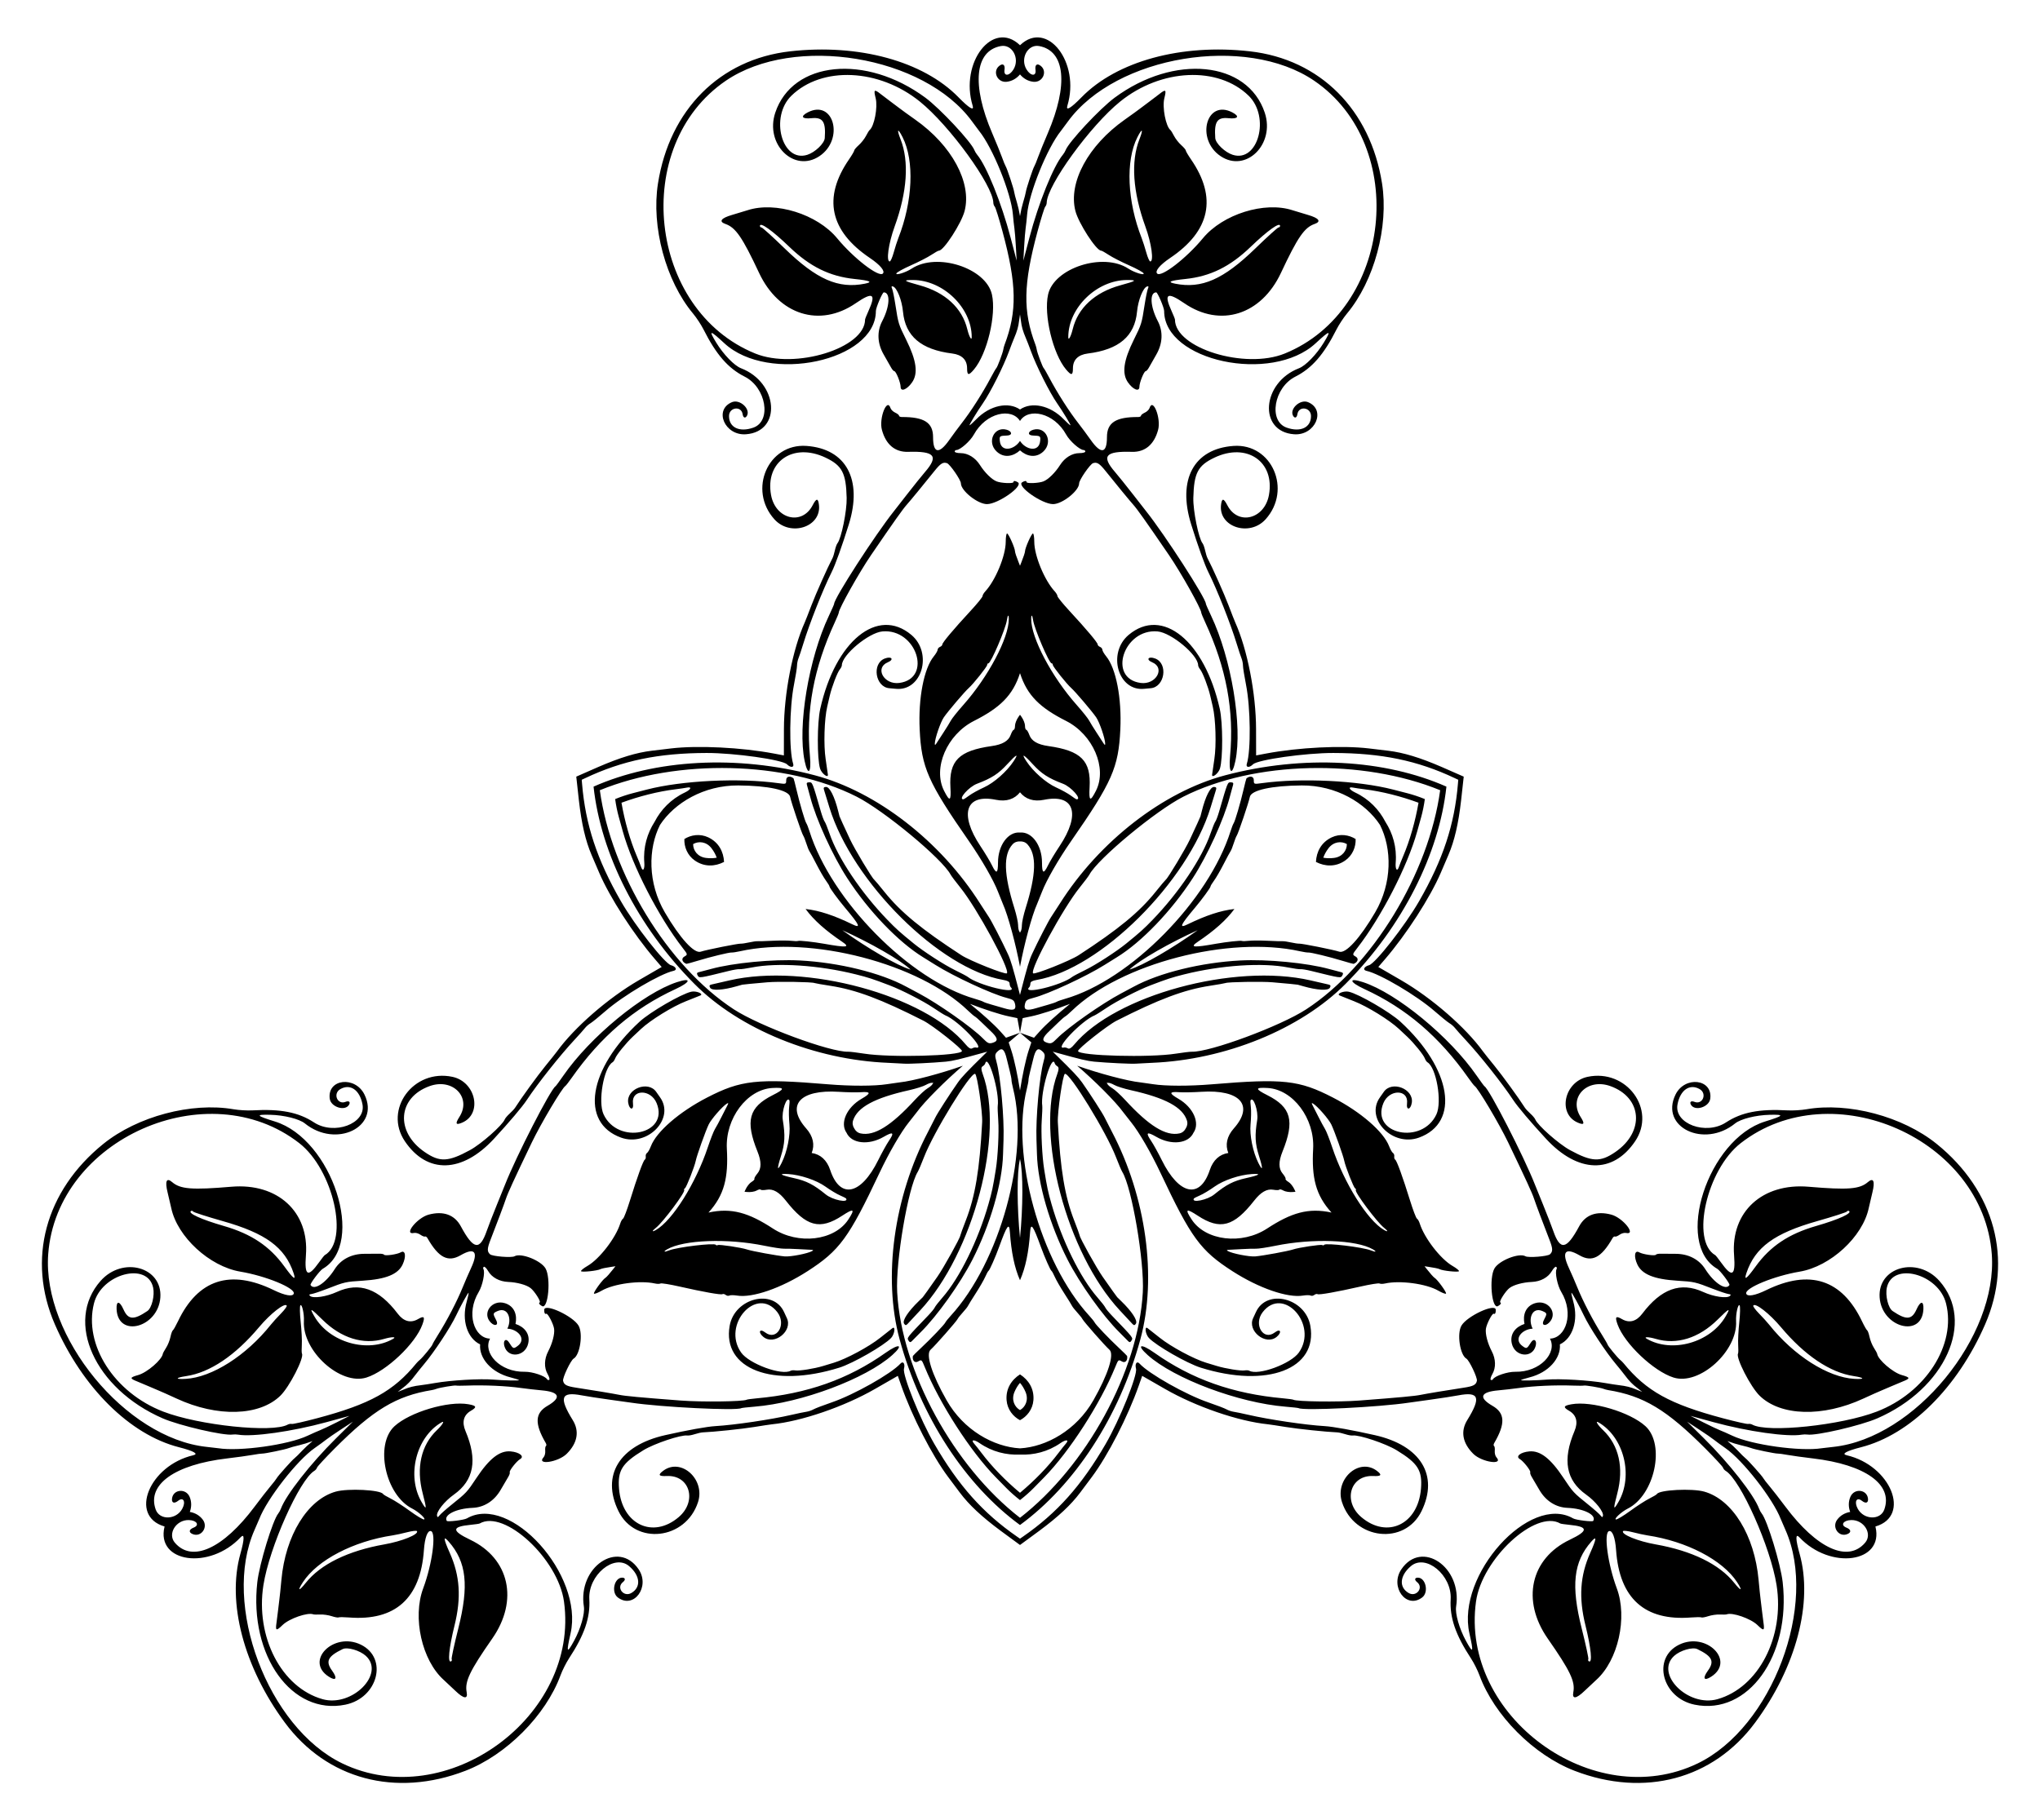 <?xml version="1.0" encoding="utf-8"?>

<!DOCTYPE svg PUBLIC "-//W3C//DTD SVG 1.1//EN" "http://www.w3.org/Graphics/SVG/1.1/DTD/svg11.dtd">
<svg version="1.1" id="Layer_1" xmlns="http://www.w3.org/2000/svg" xmlns:xlink="http://www.w3.org/1999/xlink" x="0px" y="0px"
	 viewBox="0 0 1869.364 1668.546" enable-background="new 0 0 1869.364 1668.546" xml:space="preserve">
<path id="path4166" d="M1202.831,1013.231c0.815,1.542,3.231,6.282,5.37,10.532c2.138,4.25,4.844,9.26,6.013,11.131
	s4.144,9.468,6.612,16.881c10.917,32.792,32.295,66.868,47.432,75.607c3.901,2.252,3.908,1.066,0.011-2.002
	c-6.387-5.028-26.99-32.533-25.849-34.509c0.312-0.54-0.01-1.314-0.714-1.72c-1.353-0.781-8.839-19.842-9.905-25.22
	c-0.92-4.641-8.879-26.988-11.807-33.148c-2.368-4.983-12.751-16.888-16.813-19.279
	C1201.829,1010.709,1201.738,1011.161,1202.831,1013.231z M858.291,681.095c0.928-1.477,3.824-5.939,6.436-9.917
	c2.612-3.977,5.597-8.825,6.634-10.773c1.037-1.948,6.128-8.323,11.313-14.167c22.94-25.851,41.761-61.402,41.761-78.881
	c0-4.505-1.031-3.917-1.739,0.991c-1.161,8.046-14.679,39.641-16.961,39.641c-0.623,0-1.133,0.665-1.133,1.479
	c0,1.563-12.764,17.576-16.888,21.188c-3.56,3.117-18.933,21.184-22.804,26.799c-3.132,4.542-8.25,19.487-8.29,24.2
	C856.609,683.224,857.046,683.077,858.291,681.095z M742.923,1145.543c-1.743-0.065-7.056-0.342-11.806-0.616
	c-4.75-0.273-10.441-0.435-12.646-0.359c-2.205,0.076-10.272-1.145-17.925-2.714c-33.857-6.941-74.057-5.465-89.194,3.274
	c-3.901,2.252-2.877,2.851,1.728,1.01c7.548-3.017,41.669-7.107,42.81-5.132c0.312,0.54,1.143,0.649,1.847,0.242
	c1.353-0.781,21.603,2.266,26.793,4.032c4.48,1.524,27.812,5.804,34.61,6.349c5.5,0.441,21.001-2.598,25.103-4.921
	C745.608,1145.936,745.263,1145.631,742.923,1145.543z M1125.12,1146.709c4.102,2.323,19.603,5.362,25.103,4.921
	c6.798-0.545,30.131-4.825,34.61-6.349c5.191-1.766,25.44-4.813,26.793-4.032c0.704,0.407,1.536,0.298,1.847-0.242
	c1.141-1.976,35.262,2.114,42.81,5.132c4.605,1.841,5.629,1.242,1.728-1.01c-15.137-8.74-55.337-10.215-89.194-3.274
	c-7.654,1.569-15.72,2.791-17.925,2.714s-7.896,0.085-12.646,0.359c-4.75,0.273-10.063,0.551-11.806,0.616
	C1124.101,1145.631,1123.756,1145.936,1125.12,1146.709z M1012.742,681.655c-0.039-4.714-5.158-19.658-8.289-24.2
	c-3.871-5.615-19.244-23.681-22.804-26.799c-4.125-3.612-16.889-19.625-16.889-21.188c0-0.813-0.51-1.479-1.133-1.479
	c-2.282,0-15.8-31.595-16.961-39.641c-0.708-4.909-1.739-5.496-1.739-0.991c0,17.479,18.822,53.03,41.762,78.881
	c5.186,5.844,10.277,12.219,11.313,14.167c1.037,1.948,4.022,6.796,6.634,10.773c2.612,3.977,5.508,8.44,6.436,9.917
	C1012.318,683.077,1012.755,683.224,1012.742,681.655z M666.183,1011.505c-4.063,2.391-14.445,14.296-16.813,19.279
	c-2.927,6.16-10.887,28.506-11.807,33.148c-1.066,5.378-8.552,24.438-9.905,25.22c-0.704,0.407-1.026,1.181-0.714,1.72
	c1.141,1.976-19.462,29.481-25.849,34.509c-3.897,3.068-3.89,4.254,0.011,2.002c15.137-8.74,36.515-42.815,47.432-75.607
	c2.468-7.413,5.443-15.009,6.612-16.881s3.874-6.881,6.013-11.131c2.138-4.251,4.555-8.99,5.37-10.532
	C667.626,1011.161,667.535,1010.709,666.183,1011.505z M1145.955,1008.624c-0.221,0.382-0.092,3.217,0.287,6.3
	c0.379,3.083,0.247,10.135-0.292,15.671c-0.971,9.966,2.125,25.286,7.128,35.273c4.182,8.348,4.431,5.777,0.614-6.33
	c-3.587-11.376-3.957-18.74-1.655-32.93C1153.328,1018.647,1148.467,1004.273,1145.955,1008.624z M882.74,732.655
	c0.442,0,2.832-1.529,5.312-3.398c2.48-1.869,8.653-5.281,13.718-7.582c9.116-4.142,20.836-14.483,26.984-23.81
	c5.139-7.795,2.787-6.726-5.789,2.633c-8.059,8.795-14.25,12.797-27.691,17.898C887.734,721.258,877.715,732.655,882.74,732.655z
	 M775.351,1098.59c-0.221-0.382-2.74-1.688-5.599-2.901c-2.859-1.213-8.9-4.853-13.425-8.089
	c-8.146-5.824-22.96-10.803-34.112-11.464c-9.32-0.552-7.218,0.949,5.175,3.696c11.646,2.582,18.208,5.943,29.346,15.032
	C762.985,1099.964,777.863,1102.942,775.351,1098.59z M1112.628,1094.865c11.138-9.089,17.7-12.45,29.346-15.032
	c12.393-2.747,14.495-4.249,5.175-3.696c-11.151,0.661-25.966,5.64-34.112,11.464c-4.525,3.235-10.567,6.875-13.425,8.089
	c-2.859,1.214-5.379,2.519-5.599,2.901C1091.501,1102.942,1106.379,1099.964,1112.628,1094.865z M974.09,718.396
	c-13.44-5.102-19.632-9.104-27.691-17.898c-8.576-9.359-10.927-10.429-5.789-2.633c6.148,9.327,17.867,19.667,26.984,23.81
	c5.065,2.301,11.237,5.713,13.718,7.582s4.871,3.398,5.312,3.398C991.649,732.655,981.63,721.258,974.09,718.396z M717.328,1026.608
	c2.302,14.191,1.932,21.554-1.655,32.93c-3.817,12.106-3.568,14.678,0.614,6.33c5.003-9.988,8.099-25.307,7.128-35.273
	c-0.539-5.537-0.671-12.589-0.292-15.671c0.379-3.083,0.508-5.917,0.287-6.3C720.897,1004.273,716.036,1018.647,717.328,1026.608z
	 M1341.291,711.867c-0.672,6.418-1.484,13.782-2.425,21.975c-2.453,21.344-6.058,36.84-11.576,49.752
	c-1.388,3.247-4.548,10.624-7.022,16.393c-9.732,22.689-31.483,56.396-51.142,79.254l-6.11,7.105l20.892,12.117
	c28.215,16.364,59.24,43.381,75.161,65.451c0.999,1.385,5.699,7.271,10.443,13.078c7.125,8.722,22.406,29.779,27.815,38.331
	c0.721,1.14,2.988,3.588,5.039,5.439c2.05,1.852,4.067,4.24,4.481,5.307c2.072,5.334,21.469,22.484,31.791,28.108
	c20.09,10.946,27.822,11.262,41.678,1.708c27.008-18.623,24.577-49.89-4.694-60.369c-21.272-7.616-38.662,10.46-27.222,28.294
	c4.031,6.284,3.301,7.731-2.613,5.179c-18.728-8.081-12.468-37.375,8.964-41.947c35.676-7.612,63.337,29.865,43.595,59.066
	c-20.424,30.211-52.508,29.292-81.682-2.34c-14.245-15.445-25.922-29.253-30.082-35.572c-9.764-14.831-30.613-41.116-43.973-55.436
	c-3.89-4.17-8.043-8.83-9.229-10.356c-1.186-1.526-3.47-3.532-5.075-4.459c-1.606-0.927-7.813-5.962-13.795-11.189
	c-16.302-14.246-49.992-34.155-62.417-36.885c-3.583-0.787-2.111-3.931,2.408-5.142c5.814-1.558,33.169-36.518,45.861-58.61
	c21.955-38.216,32.523-70.196,35.635-107.836c0.089-1.072,0.188-2.26,0.296-3.528c-1.152-0.541-2.231-1.048-3.203-1.507
	c-34.154-16.125-67.133-22.962-111.207-23.057c-25.479-0.055-69.432,6.156-73.688,10.411c-3.308,3.308-6.767,3.012-5.658-0.485
	c3.849-12.125,3.452-51.256-0.735-72.497c-1.536-7.794-2.793-15.687-2.793-17.541s-0.596-4.835-1.324-6.625
	c-0.728-1.79-2.688-7.716-4.354-13.171c-5.722-18.731-18.061-49.929-26.023-65.8c-3.392-6.762-9.512-23.779-15.765-43.838
	c-12.807-41.082,2.439-69.327,38.814-71.909c35.16-2.496,53.785,40.197,29.355,67.288c-14.676,16.274-43.174,7.048-40.809-13.211
	c0.747-6.398,2.365-6.307,5.792,0.327c9.724,18.825,34.074,12.802,38.114-9.428c5.56-30.589-20.302-48.328-49.934-34.25
	c-15.202,7.223-18.794,14.077-19.36,36.949c-0.291,11.751,4.863,37.124,8.447,41.586c0.717,0.892,1.776,3.832,2.355,6.534
	s1.565,5.889,2.191,7.083c4.701,8.961,15.297,32.723,19.288,43.254c2.657,7.012,5.404,14.025,6.104,15.583
	c11.153,24.824,19.037,65.201,19.102,97.817l0.048,24.152l9.208-1.739c29.626-5.596,69.692-7.579,94.207-4.663
	c6.233,0.742,14.202,1.693,17.708,2.115c13.941,1.677,29.163,6.302,48.874,14.85C1328.613,706.262,1335.396,709.24,1341.291,711.867
	z M934.682,1416.134c-5.222-3.791-11.193-8.176-17.818-13.088c-17.258-12.797-28.875-23.667-37.298-34.901
	c-2.118-2.825-6.927-9.251-10.686-14.278c-14.783-19.772-33.099-55.463-43.065-83.917l-3.098-8.844l-20.94,12.035
	c-28.279,16.253-67.189,29.613-94.263,32.366c-1.7,0.173-9.146,1.3-16.547,2.505c-11.116,1.81-36.992,4.514-47.103,4.923
	c-1.348,0.055-4.601,0.794-7.23,1.644s-5.705,1.402-6.836,1.227c-5.655-0.873-30.206,7.35-40.238,13.478
	c-19.524,11.926-23.665,18.464-22.318,35.241c2.624,32.701,30.917,46.229,54.628,26.12c17.231-14.614,10.273-38.713-10.892-37.722
	c-7.458,0.349-8.346-1.007-3.179-4.853c16.362-12.178,38.601,7.89,31.846,28.736c-11.246,34.702-57.532,39.919-72.951,8.222
	c-15.952-32.793,0.887-60.119,42.868-69.569c20.498-4.614,38.295-7.823,45.847-8.266c17.726-1.04,50.914-5.954,69.996-10.364
	c5.556-1.284,11.669-2.551,13.583-2.815c1.914-0.264,4.794-1.239,6.399-2.166c1.606-0.927,9.07-3.785,16.587-6.352
	c20.489-6.995,54.575-26.217,63.152-35.612c2.473-2.71,4.46,0.138,3.249,4.657c-1.558,5.814,15.041,46.984,27.828,69.022
	c22.119,38.122,44.53,63.263,75.571,84.779c0.884,0.613,1.863,1.293,2.907,2.021c1.044-0.727,2.023-1.408,2.907-2.021
	c31.041-21.516,53.452-46.657,75.571-84.779c12.787-22.038,29.385-63.208,27.828-69.022c-1.211-4.519,0.776-7.367,3.249-4.657
	c8.577,9.396,42.663,28.617,63.152,35.612c7.518,2.567,14.982,5.425,16.588,6.352c1.606,0.927,4.485,1.901,6.399,2.166
	c1.914,0.264,8.026,1.531,13.583,2.815c19.082,4.41,52.27,9.324,69.996,10.364c7.552,0.443,25.349,3.652,45.848,8.266
	c41.981,9.45,58.819,36.776,42.868,69.569c-15.418,31.697-61.704,26.481-72.951-8.222c-6.756-20.846,15.483-40.914,31.845-28.736
	c5.167,3.846,4.279,5.202-3.179,4.853c-21.165-0.991-28.123,23.108-10.892,37.722c23.711,20.109,52.004,6.581,54.628-26.12
	c1.346-16.777-2.794-23.314-22.318-35.241c-10.031-6.127-34.582-14.351-40.238-13.478c-1.131,0.175-4.207-0.378-6.836-1.227
	c-2.629-0.85-5.882-1.589-7.23-1.644c-10.111-0.409-35.988-3.114-47.103-4.923c-7.401-1.205-14.848-2.332-16.547-2.505
	c-27.074-2.753-65.984-16.114-94.263-32.366l-20.94-12.035l-3.098,8.844c-9.966,28.455-28.282,64.145-43.065,83.917
	c-3.759,5.027-8.567,11.453-10.686,14.278c-8.423,11.235-20.039,22.105-37.298,34.901
	C945.876,1407.958,939.904,1412.343,934.682,1416.134z M528.073,711.867c5.894-2.627,12.677-5.606,20.243-8.887
	c19.711-8.548,34.933-13.173,48.874-14.85c3.506-0.422,11.475-1.374,17.708-2.115c24.515-2.916,64.581-0.933,94.207,4.663
	l9.208,1.739l0.048-24.152c0.064-32.617,7.949-72.993,19.102-97.817c0.7-1.558,3.447-8.571,6.104-15.583
	c3.991-10.531,14.587-34.294,19.288-43.254c0.627-1.194,1.613-4.382,2.191-7.083s1.638-5.642,2.355-6.534
	c3.584-4.461,8.738-29.835,8.447-41.586c-0.566-22.872-4.158-29.726-19.36-36.949c-29.632-14.078-55.494,3.661-49.934,34.25
	c4.04,22.23,28.39,28.253,38.114,9.428c3.427-6.633,5.045-6.725,5.792-0.327c2.365,20.259-26.133,29.485-40.809,13.211
	c-24.43-27.091-5.804-69.784,29.355-67.288c36.375,2.582,51.621,30.827,38.814,71.909c-6.253,20.059-12.373,37.076-15.765,43.838
	c-7.962,15.871-20.301,47.07-26.023,65.8c-1.666,5.454-3.625,11.381-4.354,13.171c-0.728,1.79-1.324,4.771-1.324,6.625
	s-1.257,9.747-2.793,17.541c-4.187,21.241-4.583,60.372-0.735,72.497c1.11,3.497-2.349,3.794-5.658,0.485
	c-4.256-4.256-48.21-10.466-73.688-10.411c-44.074,0.095-77.053,6.932-111.207,23.057c-0.972,0.459-2.052,0.967-3.203,1.507
	c0.108,1.268,0.208,2.456,0.296,3.528c3.113,37.641,13.68,69.62,35.635,107.836c12.692,22.093,40.047,57.052,45.861,58.61
	c4.519,1.211,5.992,4.355,2.409,5.142c-12.425,2.73-46.115,22.639-62.417,36.885c-5.981,5.227-12.189,10.262-13.794,11.189
	c-1.606,0.927-3.889,2.934-5.075,4.459c-1.186,1.526-5.339,6.186-9.229,10.356c-13.36,14.321-34.21,40.605-43.973,55.436
	c-4.16,6.319-15.837,20.127-30.082,35.572c-29.175,31.632-61.259,32.551-81.682,2.34c-19.741-29.201,7.919-66.678,43.595-59.066
	c21.432,4.572,27.691,33.866,8.964,41.947c-5.914,2.552-6.645,1.105-2.613-5.179c11.441-17.834-5.95-35.91-27.222-28.294
	c-29.271,10.48-31.702,41.746-4.694,60.369c13.856,9.554,21.588,9.238,41.678-1.708c10.322-5.624,29.719-22.774,31.791-28.108
	c0.414-1.067,2.431-3.455,4.481-5.307c2.05-1.852,4.318-4.299,5.039-5.439c5.41-8.552,20.69-29.609,27.815-38.331
	c4.744-5.807,9.444-11.693,10.443-13.078c15.922-22.07,46.947-49.087,75.161-65.451l20.892-12.117l-6.11-7.105
	c-19.659-22.858-41.41-56.565-51.142-79.254c-2.474-5.769-5.635-13.146-7.022-16.393c-5.518-12.912-9.123-28.407-11.576-49.752
	C529.557,725.649,528.745,718.286,528.073,711.867z M472.387,1213.529c7.928,2.579,13.613,8.913,11.653,17.825
	c-2.704,12.292-18.774,14.032-21.89,2.37c-1.385-5.183,1.602-7.479,4.272-3.284c3.813,5.989,4.019,6.079,7.753,3.397
	c8.69-6.24,0.57-15.514-9.275-15.985c4.514-8.762,0.543-20.431-9.206-16.025c-4.19,1.893-4.214,2.117-0.935,8.413
	c2.297,4.41-1.184,5.848-4.98,2.057c-8.541-8.529,1.001-21.577,12.998-17.772C471.474,1197.283,474.117,1205.374,472.387,1213.529z
	 M934.682,412.81c-6.198,5.576-14.526,7.333-21.263,1.179c-9.293-8.488-2.765-23.275,8.892-20.143
	c5.181,1.392,5.676,5.126,0.708,5.342c-7.093,0.308-7.274,0.441-6.819,5.016c1.059,10.646,13.15,8.25,18.481-0.04
	c5.331,8.29,17.422,10.686,18.481,0.04c0.455-4.575,0.274-4.708-6.819-5.016c-4.967-0.215-4.472-3.95,0.708-5.342
	c11.657-3.132,18.185,11.655,8.893,20.143C949.208,420.143,940.88,418.387,934.682,412.81z M1396.977,1213.529
	c-1.73-8.156,0.912-16.246,9.611-19.004c11.997-3.804,21.539,9.243,12.998,17.772c-3.796,3.791-7.277,2.352-4.98-2.057
	c3.28-6.296,3.255-6.52-0.935-8.413c-9.749-4.406-13.72,7.263-9.206,16.025c-9.845,0.471-17.965,9.745-9.275,15.985
	c3.734,2.682,3.941,2.591,7.753-3.397c2.67-4.194,5.657-1.898,4.272,3.284c-3.116,11.662-19.186,9.922-21.89-2.37
	C1383.364,1222.443,1389.049,1216.109,1396.977,1213.529z M1692.364,1110.533c-0.395,0.684-12.628,4.622-27.186,8.752
	c-39.328,11.158-56.848,24.004-64.8,47.512c-2.51,7.419,0.012,5.63,8.422-5.975c13.481-18.602,30.238-29.807,55.464-37.09
	c20.736-5.987,33.42-11.785,30.045-13.734C1693.634,1109.609,1692.759,1109.85,1692.364,1110.533z M697.792,208.496
	c0.789,0,10.317,8.626,21.173,19.168c29.326,28.48,49.211,37.23,73.547,32.363c7.68-1.536,4.869-2.825-9.385-4.306
	c-22.85-2.374-40.932-11.283-59.853-29.488c-15.552-14.964-26.916-23.05-26.916-19.152
	C696.356,207.858,697.002,208.496,697.792,208.496z M413.89,1520.84c-0.395-0.684,2.311-13.248,6.013-27.92
	c10.001-39.637,7.636-61.233-8.746-79.875c-5.17-5.883-4.882-2.804,0.963,10.281c9.369,20.976,10.695,41.09,4.389,66.579
	c-5.183,20.951-6.504,34.835-3.128,32.886C414.056,1522.401,414.285,1521.523,413.89,1520.84z M1455.983,1522.791
	c3.376,1.949,2.055-11.935-3.128-32.886c-6.306-25.489-4.98-45.603,4.389-66.579c5.845-13.085,6.133-16.164,0.963-10.281
	c-16.383,18.642-18.747,40.238-8.746,79.875c3.702,14.672,6.408,27.237,6.013,27.92
	C1455.079,1521.523,1455.308,1522.401,1455.983,1522.791z M1173.008,207.079c0-3.898-11.364,4.188-26.916,19.152
	c-18.921,18.205-37.003,27.114-59.853,29.488c-14.255,1.481-17.065,2.771-9.385,4.306c24.335,4.867,44.22-3.883,73.547-32.363
	c10.856-10.542,20.383-19.168,21.173-19.168C1172.362,208.496,1173.008,207.858,1173.008,207.079z M175.055,1109.999
	c-3.376,1.949,9.309,7.747,30.045,13.734c25.227,7.283,41.983,18.489,55.464,37.09c8.41,11.604,10.932,13.393,8.422,5.975
	c-7.953-23.509-25.473-36.354-64.8-47.512c-14.558-4.13-26.792-8.069-27.186-8.752
	C176.605,1109.85,175.73,1109.609,175.055,1109.999z M1606.612,1196.729c-0.379,0.656,1.981,3.9,5.243,7.21
	s7.425,7.893,9.251,10.185c22.675,28.47,53.999,48.406,78.173,49.755c9.902,0.552,9.499-1.045-0.646-2.559
	c-21.578-3.22-44.865-18.882-66.634-44.814C1621.509,1204.01,1608.334,1193.746,1606.612,1196.729z M815.315,239.662
	c0.757,0,2.387-3.666,3.622-8.146c1.235-4.48,3.123-10.377,4.195-13.104c13.318-33.872,14.922-70.967,4.003-92.577
	c-4.473-8.852-5.654-7.704-1.893,1.838c8,20.297,6.081,48.295-5.493,80.114C814.172,223.119,811.871,239.662,815.315,239.662z
	 M382.119,1403.478c-0.379-0.656-4.368-0.235-8.866,0.936c-4.497,1.171-10.548,2.484-13.446,2.919
	c-35.993,5.402-68.921,22.561-82.176,42.822c-5.43,8.299-3.845,8.749,2.539,0.72c13.577-17.077,38.785-29.414,72.127-35.3
	C368.364,1412.739,383.841,1406.461,382.119,1403.478z M1517.066,1415.575c33.342,5.886,58.549,18.223,72.127,35.3
	c6.383,8.029,7.968,7.579,2.539-0.72c-13.255-20.261-46.182-37.419-82.176-42.822c-2.898-0.435-8.948-1.749-13.446-2.919
	c-4.497-1.171-8.487-1.592-8.865-0.936C1485.523,1406.461,1501,1412.739,1517.066,1415.575z M1049.615,207.787
	c-11.573-31.818-13.493-59.817-5.493-80.114c3.761-9.542,2.58-10.69-1.893-1.838c-10.919,21.61-9.315,58.705,4.003,92.577
	c1.072,2.727,2.96,8.624,4.195,13.104c1.235,4.48,2.865,8.146,3.622,8.146C1057.493,239.662,1055.192,223.119,1049.615,207.787z
	 M237.365,1216.506c-21.769,25.932-45.056,41.594-66.634,44.814c-10.145,1.514-10.548,3.111-0.646,2.559
	c24.174-1.349,55.497-21.286,78.173-49.755c1.826-2.292,5.989-6.875,9.251-10.185c3.262-3.31,5.622-6.554,5.243-7.21
	C261.03,1193.746,247.855,1204.01,237.365,1216.506z M1573.94,1209.587c-17.224,16.995-37.442,23.295-56.636,17.647
	c-6.699-1.971-11.608-2.026-8.259-0.092c23.266,13.433,58.394,3.435,72.249-20.563
	C1586.102,1198.254,1584.947,1198.726,1573.94,1209.587z M842.786,261.527c23.33,6.419,38.895,20.778,43.601,40.225
	c1.643,6.787,4.05,11.065,4.05,7.198c0-26.866-26.222-52.289-53.933-52.289C826.891,256.662,827.877,257.426,842.786,261.527z
	 M387.32,1368.755c-6.106-23.414-1.453-44.073,13.035-57.872c5.056-4.816,7.558-9.04,4.209-7.106
	c-23.266,13.433-32.172,48.854-18.317,72.851C391.053,1384.953,391.222,1383.717,387.32,1368.755z M1483.117,1376.628
	c13.855-23.998,4.949-59.418-18.317-72.851c-3.349-1.934-0.847,2.29,4.209,7.106c14.488,13.799,19.141,34.458,13.035,57.872
	C1478.142,1383.717,1478.311,1384.953,1483.117,1376.628z M1032.86,256.662c-27.71,0-53.932,25.423-53.932,52.289
	c0,3.867,2.407-0.411,4.05-7.198c4.706-19.446,20.271-33.806,43.601-40.225C1041.487,257.426,1042.473,256.662,1032.86,256.662z
	 M288.069,1206.579c13.855,23.998,48.983,33.995,72.249,20.563c3.349-1.934-1.56-1.879-8.259,0.092
	c-19.194,5.647-39.412-0.652-56.636-17.647C284.417,1198.726,283.262,1198.254,288.069,1206.579z M1283.29,936.501
	c47.018,43.235,54.903,92.501,17.004,106.236c-24.321,8.814-49.739-17.479-35.734-36.964c1.126-1.566,2.664-3.754,3.418-4.862
	c7.341-10.779,27.796-2.867,25.724,9.95c-1.063,6.573-5.215,7.146-4.374,0.604c1.693-13.169-16.273-13.42-21.669-0.302
	c-11.759,28.585,35.498,38.532,48.627,10.236c5.336-11.499-0.139-43.035-8.288-47.74c-0.716-0.413-1.76-1.971-2.32-3.461
	c-1.292-3.439-10.097-14.286-16.325-20.113c-2.629-2.459-5.973-5.591-7.432-6.96c-8.618-8.086-28.871-20.605-40.989-25.337
	c-6.975-2.724-13.049-5.151-13.499-5.395c-2.936-1.59,4.116-4.382,8.522-3.373C1245.262,911.15,1273.631,927.62,1283.29,936.501
	L1283.29,936.501z M751.612,649.781c13.934-62.336,52.656-93.798,83.502-67.844c19.794,16.655,9.732,51.814-14.145,49.429
	c-1.919-0.192-4.583-0.43-5.919-0.529c-13.005-0.968-16.381-22.638-4.245-27.252c6.223-2.366,8.796,0.943,2.71,3.486
	c-12.251,5.119-3.485,20.802,10.573,18.917c30.635-4.109,15.621-50.008-15.449-47.23c-12.627,1.129-37.2,21.638-37.2,31.047
	c0,0.827-0.827,2.51-1.838,3.74c-2.332,2.838-7.324,15.887-9.255,24.195c-0.815,3.506-1.855,7.969-2.311,9.917
	c-2.693,11.506-3.409,35.306-1.448,48.166c1.129,7.402,2.063,13.877,2.077,14.388c0.091,3.337-5.853-1.374-7.182-5.693
	C748.671,695.389,748.75,662.586,751.612,649.781L751.612,649.781z M769.144,1253.587c-60.952,19.101-107.56,1.297-100.505-38.393
	c4.527-25.47,40.006-34.336,49.879-12.465c0.794,1.758,1.919,4.184,2.501,5.391c5.665,11.747-11.415,25.505-21.478,17.303
	c-5.161-4.207-3.581-8.089,1.664-4.09c10.559,8.05,19.758-7.383,11.096-18.615c-18.876-24.476-51.119,11.476-33.178,36.995
	c7.291,10.371,37.339,21.397,45.488,16.693c0.716-0.413,2.587-0.539,4.158-0.279c3.624,0.6,17.42-1.601,25.581-4.082
	c3.444-1.047,7.829-2.377,9.744-2.957c11.311-3.42,32.28-14.701,42.437-22.829c5.846-4.678,10.986-8.725,11.422-8.993
	c2.845-1.748,1.736,5.756-1.339,9.067C810.112,1233.33,781.665,1249.663,769.144,1253.587L769.144,1253.587z M1100.22,1253.587
	c-12.521-3.924-40.969-20.257-47.468-27.254c-3.076-3.311-4.184-10.815-1.339-9.067c0.436,0.268,5.576,4.315,11.422,8.993
	c10.157,8.128,31.126,19.408,42.437,22.829c1.915,0.579,6.299,1.91,9.744,2.957c8.161,2.481,21.957,4.682,25.581,4.082
	c1.571-0.26,3.442-0.135,4.158,0.279c8.149,4.705,38.197-6.322,45.488-16.693c17.941-25.519-14.302-61.471-33.178-36.995
	c-8.662,11.232,0.537,26.666,11.096,18.615c5.245-3.999,6.825-0.116,1.664,4.09c-10.063,8.203-27.143-5.556-21.478-17.303
	c0.582-1.207,1.708-3.633,2.501-5.391c9.873-21.871,45.352-13.005,49.879,12.465
	C1207.78,1254.884,1161.172,1272.688,1100.22,1253.587L1100.22,1253.587z M1117.752,649.781c2.862,12.805,2.941,45.608,0.131,54.736
	c-1.33,4.319-7.274,9.031-7.182,5.693c0.014-0.511,0.949-6.986,2.077-14.388c1.961-12.86,1.245-36.66-1.448-48.166
	c-0.456-1.948-1.496-6.41-2.311-9.917c-1.932-8.308-6.923-21.356-9.255-24.195c-1.011-1.23-1.838-2.913-1.838-3.74
	c0-9.41-24.573-29.919-37.2-31.047c-31.07-2.777-46.084,43.121-15.449,47.23c14.058,1.886,22.824-13.798,10.573-18.917
	c-6.086-2.543-3.513-5.852,2.71-3.486c12.136,4.614,8.76,26.285-4.245,27.252c-1.336,0.099-4,0.338-5.919,0.529
	c-23.878,2.385-33.939-32.774-14.145-49.429C1065.095,555.983,1103.818,587.444,1117.752,649.781L1117.752,649.781z
	 M586.074,936.501c9.659-8.882,38.028-25.351,47.337-27.482c4.405-1.008,11.458,1.784,8.522,3.373
	c-0.45,0.244-6.524,2.671-13.499,5.395c-12.117,4.732-32.371,17.252-40.989,25.337c-1.459,1.369-4.803,4.501-7.432,6.96
	c-6.229,5.827-15.033,16.674-16.325,20.113c-0.56,1.49-1.604,3.048-2.32,3.461c-8.149,4.705-13.624,36.241-8.288,47.74
	c13.13,28.297,60.386,18.349,48.627-10.236c-5.396-13.118-23.362-12.867-21.669,0.302c0.841,6.542-3.312,5.969-4.374-0.604
	c-2.072-12.817,18.383-20.729,25.724-9.95c0.754,1.108,2.292,3.295,3.418,4.862c14.005,19.486-11.413,45.779-35.734,36.964
	C531.171,1029.002,539.056,979.737,586.074,936.501L586.074,936.501z M1325.435,721.022
	c-6.613,61.425-40.145,128.204-92.366,180.752c-41.357,41.617-110.251,69.702-177.653,72.422c-5.527,0.223-12.083,0.565-14.57,0.761
	c-4.243,0.333-25.568-0.694-38.198-1.839c-6.012-0.545-12.918-2.186-34.165-8.118c-1.357-0.379-2.622-0.729-3.794-1.05
	c0.864,0.854,1.8,1.774,2.807,2.76c15.76,15.435,20.635,20.595,24.113,25.529c7.307,10.365,18.859,28.32,20.692,32.161
	c1.074,2.251,4.056,8.1,6.626,12.998c31.346,59.732,41.47,133.438,26.108,190.063c-19.398,71.498-60.463,133.928-110.353,170.367
	c-49.889-36.439-90.955-98.869-110.353-170.367c-15.363-56.625-5.238-130.331,26.107-190.063c2.57-4.898,5.552-10.747,6.626-12.998
	c1.833-3.841,13.385-21.796,20.692-32.161c3.478-4.934,8.353-10.094,24.113-25.529c1.007-0.986,1.943-1.906,2.807-2.76
	c-1.172,0.321-2.437,0.672-3.794,1.05c-21.247,5.932-28.153,7.573-34.165,8.118c-12.63,1.146-33.955,2.172-38.198,1.839
	c-2.487-0.195-9.043-0.538-14.57-0.761c-67.402-2.72-136.295-30.805-177.653-72.422c-52.221-52.548-85.753-119.327-92.366-180.752
	c56.502-24.986,131.1-29.335,202.718-10.385c56.72,15.008,115.489,60.629,151.545,117.641c2.957,4.675,6.531,10.182,7.944,12.238
	c2.41,3.508,12.183,22.489,17.506,34c2.534,5.479,4.566,12.281,10.052,33.647c0.351,1.365,0.679,2.636,0.987,3.811
	c0.308-1.175,0.637-2.446,0.987-3.811c5.486-21.366,7.518-28.168,10.052-33.647c5.323-11.511,15.096-30.492,17.506-34
	c1.412-2.056,4.987-7.563,7.944-12.238c36.057-57.012,94.825-102.633,151.545-117.641
	C1194.335,691.687,1268.933,696.036,1325.435,721.022z M987.048,976.856c19.603,6.914,45.871,14.031,58.015,15.272
	c1.699,0.174,6.957,0.925,11.683,1.669c11.195,1.763,33.103,1.803,53.546,0.1c65.672-5.473,80.021-3.911,111.076,12.092
	c25.526,13.154,46.536,31.37,51.594,44.733c1.069,2.824,2.639,5.562,3.49,6.086c0.851,0.523,1.386,1.963,1.19,3.2
	c-0.196,1.236,0.2,2.569,0.88,2.961c1.447,0.835,6.917,15.921,13.678,37.722c2.64,8.513,5.443,15.849,6.229,16.302
	s1.929,2.43,2.54,4.392c4.142,13.296,19.02,32.592,30.028,38.948c3.6,2.078,6.269,4.257,5.931,4.842
	c-0.667,1.154-15.226-0.394-17.828-1.896c-0.878-0.507-5.559-1.472-10.403-2.145c-1.13-0.157-2.234-0.319-3.315-0.487
	c0.686,0.852,1.378,1.727,2.079,2.627c3.005,3.858,6.182,7.43,7.059,7.937c2.602,1.502,11.222,13.337,10.556,14.491
	c-0.338,0.585-3.559-0.637-7.159-2.716c-11.009-6.356-35.159-9.592-48.744-6.531c-2.005,0.452-4.288,0.45-5.074-0.004
	c-0.786-0.454-8.54,0.787-17.232,2.757c-22.261,5.045-38.06,7.851-39.507,7.015c-0.68-0.392-2.032-0.069-3.004,0.719
	c-0.973,0.788-2.488,1.044-3.366,0.569c-0.879-0.475-4.036-0.466-7.015,0.021c-14.102,2.301-40.381-6.786-64.537-22.315
	c-29.388-18.893-37.914-30.538-66.01-90.149c-8.746-18.556-19.735-37.509-26.859-46.322c-3.008-3.721-6.287-7.899-7.287-9.284
	C1022.134,1009.567,1002.837,990.376,987.048,976.856z M934.682,886.156c-3.813-20.434-10.785-46.741-15.782-57.878
	c-0.699-1.558-2.677-6.487-4.396-10.952c-4.071-10.576-14.99-29.57-26.687-46.422c-37.576-54.137-43.398-67.344-45.066-102.241
	c-1.371-28.684,3.899-55.986,12.943-67.048c1.911-2.337,3.497-5.067,3.525-6.065c0.028-0.998,1.007-2.182,2.176-2.631
	c1.169-0.448,2.125-1.458,2.125-2.242c0-1.671,10.329-13.951,25.829-30.707c6.052-6.543,11.004-12.638,11.004-13.545
	s1.14-2.885,2.534-4.396c9.443-10.235,18.716-32.768,18.716-45.479c0-4.157,0.552-7.558,1.228-7.558
	c1.333,0,7.272,13.383,7.272,16.387c0,1.013,1.505,5.55,3.344,10.082c0.429,1.058,0.841,2.095,1.236,3.114
	c0.395-1.019,0.806-2.056,1.236-3.114c1.839-4.532,3.344-9.068,3.344-10.082c0-3.004,5.939-16.387,7.272-16.387
	c0.675,0,1.228,3.401,1.228,7.558c0,12.712,9.273,35.244,18.716,45.479c1.394,1.51,2.534,3.489,2.534,4.396
	s4.952,7.003,11.004,13.545c15.5,16.756,25.829,29.036,25.829,30.707c0,0.785,0.956,1.794,2.125,2.242
	c1.169,0.448,2.148,1.632,2.176,2.631c0.028,0.998,1.614,3.728,3.525,6.065c9.044,11.062,14.314,38.364,12.943,67.048
	c-1.668,34.897-7.49,48.104-45.066,102.241c-11.697,16.852-22.616,35.845-26.687,46.422c-1.719,4.466-3.697,9.394-4.396,10.952
	C945.467,839.415,938.495,865.723,934.682,886.156z M882.316,976.856c-15.789,13.519-35.086,32.71-42.233,42.606
	c-1,1.385-4.279,5.562-7.287,9.284c-7.124,8.814-18.113,27.766-26.859,46.322c-28.096,59.611-36.623,71.256-66.01,90.149
	c-24.155,15.529-50.435,24.616-64.537,22.315c-2.98-0.486-6.137-0.495-7.015-0.021c-0.879,0.475-2.393,0.219-3.366-0.569
	c-0.973-0.788-2.325-1.112-3.004-0.719c-1.447,0.835-17.246-1.97-39.508-7.015c-8.692-1.97-16.447-3.211-17.232-2.757
	c-0.786,0.454-3.069,0.455-5.074,0.004c-13.586-3.061-37.736,0.175-48.744,6.531c-3.6,2.078-6.821,3.3-7.159,2.716
	c-0.667-1.155,7.954-12.989,10.555-14.491c0.878-0.507,4.054-4.078,7.059-7.937c0.701-0.9,1.393-1.776,2.079-2.627
	c-1.08,0.168-2.184,0.33-3.315,0.487c-4.844,0.673-9.525,1.639-10.403,2.145c-2.602,1.502-17.161,3.05-17.828,1.896
	c-0.338-0.585,2.331-2.764,5.931-4.842c11.009-6.356,25.886-25.653,30.028-38.948c0.611-1.962,1.754-3.939,2.54-4.392
	c0.786-0.454,3.589-7.79,6.229-16.302c6.761-21.801,12.231-36.887,13.678-37.722c0.68-0.392,1.075-1.725,0.879-2.961
	c-0.196-1.236,0.34-2.676,1.19-3.2c0.851-0.524,2.421-3.262,3.49-6.086c5.058-13.363,26.068-31.578,51.594-44.733
	c31.056-16.004,45.404-17.566,111.076-12.092c20.443,1.704,42.351,1.663,53.546-0.1c4.727-0.744,9.984-1.495,11.683-1.669
	C836.445,990.887,862.714,983.771,882.316,976.856z M1220.138,1111.431c-14.576-16.025-18.291-32.066-16.83-58.422
	c1.536-27.706-18.449-54.438-41.678-55.751c-11.658-0.659-11.725,0.848-0.294,6.602c21.888,11.016,25.25,23.537,13.882,51.708
	c-3.693,9.152-3.662,15.611,0.096,20.071c1.815,2.154,3.045,4.357,2.734,4.897c-0.311,0.539,0.867,1.808,2.619,2.819
	c1.751,1.011,4.209,4.086,5.461,6.833l0.994,2.181l-2.385,0.23c-3.005,0.289-6.897-0.301-8.648-1.313
	c-1.751-1.011-3.439-1.397-3.75-0.858c-0.311,0.539-2.835,0.576-5.607,0.081c-5.741-1.025-11.351,2.178-17.43,9.952
	c-18.713,23.93-31.237,27.279-51.721,13.832c-10.698-7.023-11.969-6.211-5.57,3.556c12.751,19.461,45.894,23.402,69.12,8.219
	C1183.223,1111.624,1198.972,1106.821,1220.138,1111.431z M934.682,617.006c-6.59,20.636-18.625,31.874-42.18,43.786
	c-24.762,12.523-37.921,43.196-27.442,63.97c5.259,10.426,6.597,9.73,5.864-3.046c-1.404-24.464,7.759-33.635,37.839-37.876
	c9.772-1.378,15.351-4.634,17.334-10.119c0.958-2.649,2.251-4.816,2.874-4.816s1.132-1.655,1.132-3.677s1.434-5.688,3.187-8.146
	l1.392-1.951l1.392,1.951c1.753,2.458,3.188,6.123,3.188,8.146s0.509,3.677,1.132,3.677s1.916,2.167,2.874,4.816
	c1.983,5.484,7.562,8.741,17.334,10.119c30.08,4.241,39.243,13.413,37.839,37.876c-0.733,12.776,0.606,13.471,5.864,3.046
	c10.478-20.774-2.68-51.447-27.442-63.97C953.307,648.88,941.272,637.642,934.682,617.006z M649.226,1111.431
	c21.166-4.611,36.916,0.193,59.01,14.636c23.226,15.183,56.369,11.242,69.121-8.219c6.399-9.767,5.128-10.579-5.57-3.556
	c-20.484,13.447-33.009,10.098-51.721-13.832c-6.079-7.774-11.689-10.977-17.43-9.952c-2.773,0.495-5.296,0.459-5.607-0.081
	c-0.311-0.539-1.999-0.153-3.75,0.858c-1.751,1.011-5.643,1.602-8.648,1.313l-2.385-0.23l0.994-2.181
	c1.252-2.747,3.709-5.822,5.461-6.833c1.751-1.011,2.93-2.28,2.618-2.819c-0.311-0.539,0.919-2.743,2.734-4.897
	c3.758-4.46,3.789-10.919,0.096-20.071c-11.367-28.171-8.006-40.692,13.882-51.708c11.431-5.753,11.364-7.26-0.294-6.602
	c-23.23,1.312-43.214,28.044-41.678,55.751C667.517,1079.365,663.801,1095.406,649.226,1111.431z M1125.573,1056.834
	c-2.954-7.454-1.416-15.23,5.053-22.523c18.834-21.231,5.83-35.851-29.848-33.557c-7.378,0.474-16.49,0.638-20.249,0.364
	c-9.3-0.678-9.496,0.945-0.725,6.009c13.832,7.986,20.064,22.39,13.793,31.245c-4.533,9.858-20.123,11.663-33.955,3.677
	c-8.771-5.064-10.079-4.083-4.842,3.632c2.117,3.119,6.531,11.092,9.809,17.718c15.852,32.045,35.016,35.997,43.985,9.071
	C1111.675,1063.222,1117.64,1058.002,1125.573,1056.834z M934.682,726.202c-4.978,6.285-12.481,8.842-22.032,6.885
	c-27.803-5.695-33.962,12.877-14.137,42.628c4.1,6.152,8.798,13.961,10.44,17.354c4.063,8.393,5.567,7.751,5.567-2.377
	c0-15.972,9.358-28.57,20.162-27.567c10.804-1.003,20.162,11.595,20.162,27.567c0,10.128,1.504,10.77,5.567,2.377
	c1.642-3.393,6.34-11.202,10.44-17.354c19.826-29.751,13.666-48.323-14.137-42.628C947.163,735.043,939.66,732.487,934.682,726.202z
	 M743.792,1056.834c7.932,1.168,13.898,6.388,16.979,15.638c8.969,26.926,28.133,22.974,43.985-9.071
	c3.278-6.626,7.692-14.6,9.809-17.718c5.237-7.715,3.929-8.696-4.842-3.632c-13.832,7.986-29.422,6.181-33.955-3.677
	c-6.271-8.855-0.039-23.259,13.793-31.245c8.771-5.064,8.575-6.687-0.725-6.009c-3.759,0.274-12.871,0.11-20.249-0.364
	c-35.678-2.294-48.682,12.326-29.848,33.557C745.208,1041.604,746.746,1049.38,743.792,1056.834z M1086.563,1034.311
	c1.384-2.119,1.922-4.678,1.074-7.303c-3.915-12.117-19.769-20.683-51.295-27.714c-6.218-1.387-13.1-3.557-15.291-4.822
	c-2.192-1.265-4.78-2.136-5.75-1.935c-0.227,0.047-0.636,0.024-1.199-0.061c0.355,0.446,0.58,0.788,0.653,1.008
	c0.311,0.941,2.359,2.747,4.551,4.012c2.192,1.265,7.512,6.14,11.822,10.832c21.851,23.786,37.197,33.234,49.648,30.566
	C1083.473,1038.315,1085.419,1036.57,1086.563,1034.311z M934.682,771.246c-2.527-0.139-5.012,0.674-6.862,2.722
	c-8.537,9.449-8.028,27.462,1.647,58.279c1.908,6.079,3.47,13.123,3.47,15.654c0,2.531,0.54,5.207,1.199,5.948
	c0.154,0.173,0.338,0.539,0.547,1.069c0.208-0.531,0.393-0.896,0.547-1.069c0.659-0.74,1.199-3.417,1.199-5.948
	c0-2.531,1.561-9.575,3.47-15.654c9.674-30.817,10.183-48.83,1.647-58.279C939.694,771.921,937.209,771.107,934.682,771.246z
	 M782.801,1034.311c1.143,2.258,3.09,4.004,5.788,4.582c12.451,2.668,27.797-6.779,49.648-30.566
	c4.31-4.692,9.63-9.566,11.822-10.832c2.192-1.266,4.24-3.071,4.551-4.012c0.073-0.22,0.297-0.562,0.653-1.008
	c-0.564,0.085-0.972,0.108-1.199,0.061c-0.971-0.201-3.558,0.67-5.75,1.935c-2.192,1.266-9.073,3.436-15.291,4.822
	c-31.525,7.03-47.38,15.596-51.294,27.714C780.879,1029.633,781.417,1032.192,782.801,1034.311z M934.682,946.623l12.835,4.576
	l5.299-5.938c5.523-6.189,16.808-16.311,27.7-25.101c-13.058,5.038-27.467,9.75-35.588,11.439l-7.792,1.62L934.682,946.623
	l-2.454-13.403l-7.792-1.62c-8.121-1.688-22.53-6.401-35.588-11.439c10.892,8.79,22.177,18.912,27.7,25.101l5.299,5.938
	L934.682,946.623l-10.381,8.827l2.493,7.558c2.598,7.878,5.722,22.712,7.888,36.54c2.166-13.828,5.289-28.662,7.888-36.54
	l2.493-7.558L934.682,946.623z M1034.911,888.755c12.256-3.596,40.038-19.929,62.624-36.156
	C1072.19,864.046,1044.153,879.94,1034.911,888.755z M834.453,888.755c-9.242-8.816-37.279-24.709-62.624-36.156
	C794.414,868.826,822.197,885.16,834.453,888.755z M934.682,1062.358c-3.014,12.412-2.76,44.639,0,72.313
	C937.442,1106.997,937.696,1074.77,934.682,1062.358z M1131.154,833.19c-7.525,10.25-18.324,19.785-33.488,30.012
	c-7.71,5.2-4.39,5.563,16.688,1.826c9.724-1.724,22.735-3.129,23.718-2.561c0.483,0.279,3.318,0.225,6.301-0.119
	c2.983-0.344,10.789-0.358,17.349-0.032c6.559,0.327,12.71,0.511,13.668,0.41c0.958-0.101,4.352,0.395,7.542,1.103
	s6.58,1.212,7.532,1.12c2.364-0.227,31.528,5.613,36.806,7.371c5.942,1.979,18.885-12.196,32.805-35.928
	c15.887-27.086,15.448-58.595,4.508-80.239c-13.274-20.296-40.342-36.431-71.743-36.215c-27.512,0.189-46.26,4.311-47.517,10.446
	c-1.117,5.449-10.641,33.627-12.019,35.56c-0.556,0.779-1.814,3.967-2.796,7.083c-0.982,3.117-2.249,6.304-2.816,7.083
	c-0.567,0.779-3.482,6.198-6.479,12.042c-2.997,5.844-6.912,12.598-8.702,15.009s-3.253,4.84-3.253,5.397
	c0,1.136-7.722,11.701-14.077,19.26c-13.776,16.386-15.121,19.442-6.762,15.365C1104.858,839.167,1118.515,834.582,1131.154,833.19z
	 M738.21,833.19c12.639,1.392,26.296,5.977,42.735,13.995c8.358,4.077,7.013,1.02-6.762-15.365
	c-6.355-7.559-14.077-18.125-14.077-19.26c0-0.558-1.464-2.986-3.253-5.397s-5.705-9.165-8.702-15.009
	c-2.997-5.844-5.912-11.262-6.479-12.042c-0.567-0.779-1.834-3.967-2.816-7.083s-2.24-6.304-2.796-7.083
	c-1.379-1.933-10.903-30.111-12.019-35.56c-1.257-6.136-20.005-10.257-47.517-10.446c-31.401-0.216-58.469,15.919-71.743,36.215
	c-10.94,21.644-11.379,53.153,4.508,80.239c13.92,23.732,26.863,37.907,32.805,35.928c5.278-1.758,34.442-7.598,36.806-7.371
	c0.953,0.091,4.342-0.413,7.532-1.12s6.584-1.204,7.542-1.103c0.958,0.101,7.109-0.083,13.668-0.41
	c6.559-0.327,14.366-0.312,17.349,0.032c2.983,0.344,5.818,0.397,6.301,0.119c0.984-0.568,13.994,0.837,23.718,2.561
	c21.078,3.737,24.398,3.374,16.688-1.826C756.534,852.974,745.735,843.44,738.21,833.19z M934.682,1173.489
	c-5.114-11.642-7.972-25.762-9.247-44.007c-0.648-9.277-2.623-6.584-9.926,13.539c-3.369,9.283-8.658,21.253-9.641,21.821
	c-0.483,0.279-1.854,2.761-3.048,5.516s-5.085,9.523-8.647,15.04s-6.797,10.751-7.189,11.632s-2.518,3.571-4.726,5.98
	s-4.339,5.092-4.736,5.963c-0.985,2.161-20.625,24.497-24.786,28.189c-4.685,4.157,1.12,22.453,14.712,46.374
	c15.513,27.302,43.02,42.676,67.234,44.024c24.214-1.348,51.721-16.722,67.234-44.024c13.592-23.921,19.397-42.217,14.712-46.374
	c-4.161-3.692-23.801-26.028-24.786-28.189c-0.397-0.871-2.528-3.554-4.736-5.963s-4.335-5.1-4.726-5.98s-3.626-6.115-7.189-11.632
	s-7.453-12.285-8.647-15.04c-1.193-2.755-2.565-5.237-3.048-5.516c-0.984-0.568-6.272-12.538-9.641-21.821
	c-7.303-20.123-9.277-22.816-9.926-13.539C942.654,1147.728,939.796,1161.847,934.682,1173.489z M1212.601,786.166
	c2.968,0.566,6.257,0.669,9.856,0.207c7.635-0.979,11.786-6.813,11.756-12.684c-5.069-2.962-12.197-2.284-16.863,3.839
	C1215.15,780.414,1213.595,783.313,1212.601,786.166z M656.763,786.166c-0.994-2.853-2.549-5.753-4.749-8.639
	c-4.666-6.123-11.793-6.8-16.863-3.839c-0.03,5.871,4.12,11.705,11.756,12.684C650.506,786.835,653.795,786.733,656.763,786.166z
	 M934.682,1267.536c-1.974,2.287-3.707,5.084-5.107,8.432c-2.97,7.102,0.008,13.613,5.107,16.523
	c5.1-2.909,8.077-9.421,5.107-16.523C938.389,1272.62,936.656,1269.824,934.682,1267.536z M1242.236,769.057
	c0.292,7.086-2.682,14.948-9.672,19.772c-8.662,5.979-18.397,5.504-26.688,1.22c0.435-9.322,4.892-17.99,14.401-22.502
	C1227.95,763.905,1236.246,765.261,1242.236,769.057z M627.128,769.057c5.991-3.796,14.286-5.151,21.959-1.51
	c9.508,4.512,13.966,13.18,14.401,22.502c-8.291,4.284-18.026,4.758-26.688-1.22C629.81,784.004,626.836,776.142,627.128,769.057z
	 M934.682,1301.756c-6.282-3.29-11.604-9.797-12.287-18.262c-0.847-10.491,4.432-18.685,12.287-23.723
	c7.856,5.038,13.134,13.232,12.287,23.723C946.286,1291.959,940.964,1298.466,934.682,1301.756z M1269.522,753.303
	c6.73,10.485,10.567,23.301,9.432,37.365c-0.506,6.268,1.357,8.753,2.953,3.939c0.563-1.699,2.281-6.044,3.817-9.656
	c6.339-14.902,11.209-32.257,14.139-49.166c-16.108-5.917-33.573-10.377-49.648-12.338c-3.896-0.475-8.518-1.16-10.271-1.522
	c-4.968-1.025-3.747,1.831,1.934,4.527C1254.626,732.501,1263.807,742.233,1269.522,753.303z M599.842,753.303
	c5.715-11.07,14.896-20.802,27.643-26.851c5.681-2.696,6.902-5.552,1.934-4.527c-1.753,0.362-6.375,1.047-10.271,1.522
	c-16.075,1.961-33.54,6.421-49.648,12.338c2.93,16.909,7.799,34.264,14.139,49.166c1.536,3.611,3.254,7.957,3.817,9.656
	c1.596,4.815,3.459,2.33,2.953-3.939C589.275,776.604,593.113,763.788,599.842,753.303z M934.682,1333.263
	c-12.445,0.586-25.463-2.499-37.075-10.514c-5.176-3.572-8.259-3.201-4.888,0.588c1.19,1.337,4.094,4.997,6.454,8.134
	c9.736,12.941,22.331,25.835,35.509,36.827c13.179-10.992,25.773-23.886,35.509-36.827c2.359-3.136,5.264-6.796,6.453-8.134
	c3.372-3.789,0.288-4.16-4.888-0.588C960.145,1330.764,947.127,1333.848,934.682,1333.263z M1305.661,732.438
	c-0.789,5.75-1.914,11.326-3.398,16.667c-0.808,2.908-2.44,8.776-3.628,13.038c-8.887,31.906-32.71,78.234-54.969,106.898
	c-4.572,5.888-4.581,5.943-1.299,7.838c2.965,1.712,1.914,5.169-2.008,6.607c-0.236,0.087-4.763-1.158-10.059-2.767
	c-12.27-3.726-29.205-7.84-31.444-7.639c-0.949,0.085-4.334-0.426-7.523-1.137c-65.308-14.554-164.347,11.252-209.084,54.481
	c-2.567,2.48-5.341,4.856-6.166,5.279s-3.623,2.857-6.218,5.407c-2.595,2.55-6.212,6.035-8.037,7.744
	c-6.77,6.339-7.465,9.194-2.627,10.807c3.799,1.267,4.91,0.821,9.401-3.772c9.713-9.933,41.045-31.979,58.717-41.316
	c4.069-2.149,9.267-4.923,11.552-6.164c23.485-12.75,61.817-22.181,97.703-24.039c24.611-1.274,61.07,2.229,81.324,7.812
	c4.635,1.278,9.589,2.579,11.009,2.891c1.893,0.416,2.198,1.229,1.146,3.051c-1.478,2.56-1.066,2.62-28.489-4.144
	c-4.236-1.045-8.602-1.77-9.703-1.611c-1.101,0.159-6.274-0.554-11.496-1.584c-23.506-4.638-61.503-2.105-95.33,6.354
	c-11.35,2.838-15.231,4.103-30.839,10.05c-11.005,4.193-31.004,14.448-39.899,20.459c-5.138,3.472-10.196,6.649-11.241,7.06
	c-11.735,4.621-37.872,32.081-28.025,29.443c0.785-0.21,2.341,0.136,3.459,0.77c1.415,0.803,3.185-0.234,5.828-3.415
	c37.614-45.269,146.764-74.952,216.545-58.889c7.75,1.784,15.229,3.502,16.621,3.818c1.814,0.412,2.139,1.254,1.147,2.971
	c-1.641,2.842-11.577,2.255-24.519-1.448c-2.316-0.663-4.535-1.283-4.93-1.378c-0.862-0.208-9.518-1.037-23.159-2.218
	c-9.613-0.832-40.735-0.33-43.029,0.694c-0.606,0.271-7.076,1.408-14.377,2.527c-23.526,3.607-46.694,12.286-85.534,32.041
	c-8.321,4.232-35.738,25.878-35.222,27.806c1.187,4.43,65.695,6.13,89.513,2.359c6.476-1.025,13.091-1.823,14.7-1.772
	c16.57,0.526,81.355-23.493,104.93-38.902c60.836-39.764,112.325-124.653,122.705-200.794
	c-71.13-29.081-170.391-26.935-235.245,5.869c-25.133,12.712-78.326,56.808-86.156,71.421c-0.76,1.419-4.758,6.749-8.884,11.845
	c-15.175,18.742-45.957,75.457-42.714,78.7c1.412,1.412,33.866-11.51,41.692-16.6c36.529-23.758,55.628-39.483,70.515-58.054
	c4.62-5.763,8.84-10.797,9.377-11.187c2.034-1.474,18.03-28.176,22.116-36.917c5.798-12.404,9.408-20.315,9.659-21.166
	c0.115-0.39,0.687-2.621,1.271-4.958c3.264-13.06,7.724-21.958,11.005-21.958c1.984,0,2.55,0.702,2,2.479
	c-0.422,1.364-2.674,8.7-5.004,16.304c-20.98,68.464-101.261,148.149-159.272,158.089c-4.076,0.698-5.859,1.712-5.872,3.339
	c-0.01,1.285-0.488,2.806-1.063,3.381c-7.209,7.208,29.641-1.698,39.511-9.549c0.879-0.699,6.159-3.491,11.735-6.204
	c9.653-4.698,28.533-16.89,37.667-24.324c12.955-10.544,15.991-13.273,24.124-21.683c24.24-25.065,45.431-56.706,53.168-79.381
	c1.719-5.038,3.688-9.874,4.376-10.748s2.243-5.017,3.456-9.208c7.853-27.131,7.699-26.744,10.655-26.744
	c2.104,0,2.656,0.671,2.07,2.518c-0.44,1.385-1.79,6.326-3.001,10.979c-5.291,20.332-20.488,53.658-33.896,74.335
	c-19.552,30.15-46.885,58.631-69.67,72.594c-2.217,1.359-7.219,4.474-11.114,6.923c-16.922,10.637-51.681,26.748-65.139,30.193
	c-6.223,1.593-7.164,2.332-7.967,6.256c-1.022,4.996,1.799,5.823,10.673,3.129c2.393-0.726,7.219-2.116,10.725-3.088
	c3.506-0.972,7.012-2.179,7.792-2.681c0.779-0.502,4.224-1.718,7.655-2.7c59.805-17.129,131.674-89.997,151.724-153.832
	c0.979-3.117,2.229-6.304,2.777-7.083c1.294-1.838,6.199-18.562,9.107-31.051c1.255-5.391,2.44-9.933,2.633-10.095
	c3.207-2.678,6.726-1.859,6.726,1.564c0,3.79,0.052,3.81,7.437,2.794c35.953-4.945,87.986-2.412,120.061,5.844
	c4.285,1.103,10.183,2.623,13.105,3.377C1294.896,728.433,1300.287,730.246,1305.661,732.438z M563.703,732.438
	c5.374-2.192,10.765-4.005,16.133-5.391c2.923-0.755,8.82-2.274,13.105-3.377c32.075-8.256,84.107-10.789,120.061-5.844
	c7.385,1.016,7.437,0.996,7.437-2.794c0-3.424,3.52-4.242,6.726-1.564c0.193,0.161,1.378,4.704,2.633,10.095
	c2.908,12.489,7.813,29.213,9.107,31.051c0.549,0.779,1.798,3.967,2.777,7.083c20.049,63.835,91.918,136.703,151.724,153.832
	c3.431,0.983,6.876,2.198,7.655,2.7s4.285,1.709,7.792,2.681c3.506,0.972,8.333,2.362,10.725,3.088
	c8.875,2.694,11.695,1.867,10.673-3.129c-0.802-3.924-1.743-4.663-7.967-6.256c-13.458-3.445-48.217-19.556-65.139-30.193
	c-3.896-2.449-8.897-5.564-11.114-6.923c-22.784-13.964-50.118-42.444-69.67-72.594c-13.409-20.677-28.605-54.003-33.896-74.335
	c-1.211-4.654-2.561-9.594-3.001-10.979c-0.586-1.847-0.035-2.518,2.07-2.518c2.956,0,2.802-0.387,10.655,26.744
	c1.213,4.191,2.768,8.334,3.456,9.208s2.657,5.71,4.376,10.748c7.736,22.675,28.928,54.315,53.168,79.381
	c8.133,8.41,11.169,11.139,24.124,21.683c9.134,7.434,28.014,19.626,37.667,24.324c5.576,2.714,10.856,5.505,11.735,6.204
	c9.87,7.852,46.719,16.758,39.511,9.549c-0.574-0.574-1.053-2.096-1.062-3.381c-0.013-1.627-1.795-2.641-5.872-3.339
	c-58.011-9.94-138.292-89.625-159.272-158.089c-2.33-7.604-4.582-14.94-5.004-16.304c-0.55-1.777,0.016-2.479,2-2.479
	c3.282,0,7.741,8.898,11.005,21.958c0.584,2.337,1.156,4.569,1.271,4.958c0.251,0.851,3.861,8.761,9.659,21.166
	c4.086,8.741,20.082,35.443,22.116,36.917c0.537,0.39,4.757,5.424,9.377,11.187c14.887,18.571,33.987,34.296,70.515,58.054
	c7.825,5.09,40.28,18.011,41.692,16.6c3.243-3.243-27.538-59.958-42.714-78.7c-4.126-5.096-8.124-10.426-8.884-11.845
	c-7.83-14.613-61.023-58.709-86.156-71.421c-64.854-32.803-164.115-34.95-235.245-5.869c10.381,76.141,61.87,161.03,122.705,200.794
	c23.575,15.409,88.36,39.428,104.93,38.902c1.609-0.051,8.224,0.746,14.701,1.772c23.818,3.771,88.326,2.071,89.513-2.359
	c0.517-1.929-26.901-23.574-35.221-27.806c-38.84-19.756-62.008-28.434-85.534-32.041c-7.301-1.119-13.771-2.257-14.377-2.527
	c-2.294-1.024-33.416-1.526-43.029-0.694c-13.641,1.181-22.297,2.01-23.159,2.218c-0.395,0.095-2.613,0.715-4.93,1.378
	c-12.942,3.703-22.878,4.29-24.519,1.448c-0.992-1.718-0.667-2.559,1.147-2.971c1.392-0.316,8.872-2.034,16.621-3.818
	c69.781-16.063,178.931,13.62,216.545,58.889c2.643,3.181,4.412,4.218,5.828,3.415c1.118-0.634,2.674-0.98,3.459-0.77
	c9.847,2.639-16.291-24.821-28.025-29.443c-1.045-0.411-6.103-3.589-11.241-7.06c-8.895-6.011-28.894-16.266-39.899-20.459
	c-15.609-5.947-19.49-7.212-30.84-10.05c-33.827-8.459-71.824-10.992-95.33-6.354c-5.222,1.03-10.395,1.743-11.496,1.584
	c-1.101-0.159-5.467,0.566-9.703,1.611c-27.423,6.764-27.011,6.705-28.489,4.144c-1.052-1.823-0.747-2.635,1.146-3.051
	c1.419-0.312,6.373-1.613,11.009-2.891c20.254-5.584,56.713-9.086,81.324-7.812c35.887,1.857,74.219,11.288,97.703,24.039
	c2.285,1.241,7.484,4.014,11.553,6.164c17.673,9.336,49.005,31.383,58.717,41.316c4.491,4.593,5.602,5.039,9.401,3.772
	c4.837-1.613,4.143-4.469-2.627-10.807c-1.826-1.709-5.442-5.194-8.037-7.744c-2.595-2.55-5.393-4.984-6.218-5.407
	s-3.599-2.799-6.166-5.279c-44.737-43.229-143.777-69.035-209.084-54.481c-3.188,0.711-6.574,1.222-7.523,1.137
	c-2.239-0.202-19.174,3.912-31.444,7.639c-5.296,1.608-9.823,2.853-10.059,2.767c-3.922-1.438-4.973-4.896-2.008-6.607
	c3.283-1.895,3.273-1.95-1.299-7.838c-22.259-28.664-46.081-74.992-54.969-106.898c-1.187-4.263-2.82-10.13-3.628-13.038
	C565.617,743.764,564.492,738.188,563.703,732.438z M934.682,1374.993c-4.585-3.558-8.851-7.321-12.735-11.276
	c-2.115-2.154-6.38-6.501-9.478-9.661c-23.187-23.65-51.397-67.445-65.092-101.053c-2.813-6.903-2.856-6.939-6.139-5.044
	c-2.965,1.712-5.434-0.927-4.718-5.043c0.043-0.248,3.385-3.546,7.426-7.328c9.362-8.763,21.393-21.372,22.338-23.412
	c0.401-0.865,2.536-3.541,4.746-5.947c45.258-49.281,72.429-147.955,57.361-208.313c-0.865-3.463-1.535-7.054-1.489-7.98
	s-0.663-4.566-1.574-8.088s-2.121-8.397-2.688-10.833c-2.104-9.033-4.23-11.062-8.046-7.679c-2.997,2.657-3.166,3.841-1.434,10.027
	c3.746,13.378,7.173,51.536,6.422,71.509c-0.173,4.598-0.37,10.487-0.438,13.087c-0.701,26.714-11.699,64.625-28.034,96.633
	c-11.202,21.951-32.465,51.774-47.428,66.523c-3.424,3.375-7.028,7.015-8.008,8.089c-1.307,1.431-2.163,1.289-3.216-0.533
	c-1.478-2.56-1.736-2.234,17.834-22.6c3.023-3.146,5.834-6.565,6.246-7.597c0.413-1.033,3.617-5.156,7.12-9.164
	c15.769-18.038,32.574-52.21,42.162-85.735c3.217-11.248,4.062-15.242,6.716-31.733c1.871-11.627,2.99-34.074,2.232-44.783
	c-0.438-6.185-0.66-12.154-0.494-13.265c1.865-12.473-8.847-48.839-11.485-38.992c-0.21,0.785-1.289,1.959-2.397,2.61
	c-1.403,0.824-1.389,2.875,0.044,6.755c20.397,55.209-8.471,164.577-57.273,216.978c-5.42,5.82-10.648,11.438-11.617,12.485
	c-1.264,1.365-2.155,1.226-3.147-0.492c-1.641-2.842,3.835-11.153,13.514-20.51c1.732-1.675,3.379-3.286,3.658-3.58
	c0.611-0.643,5.657-7.724,13.5-18.948c5.527-7.909,20.653-35.113,20.913-37.611c0.069-0.66,2.318-6.832,5-13.714
	c8.639-22.178,12.707-46.581,15.018-90.095c0.495-9.322-4.542-43.889-6.47-44.406c-4.43-1.187-38.156,53.828-46.8,76.341
	c-2.35,6.121-4.967,12.249-5.816,13.617c-8.74,14.087-20.332,82.202-18.775,110.323c4.019,72.567,51.79,159.603,112.54,206.663
	c60.75-47.06,108.521-134.096,112.54-206.663c1.557-28.121-10.034-96.236-18.775-110.323c-0.849-1.368-3.466-7.495-5.816-13.617
	c-8.643-22.513-42.369-77.528-46.799-76.341c-1.929,0.517-6.965,35.084-6.47,44.406c2.311,43.514,6.379,67.917,15.019,90.095
	c2.681,6.883,4.931,13.054,5,13.714c0.26,2.499,15.386,29.702,20.913,37.611c7.843,11.223,12.889,18.305,13.5,18.948
	c0.28,0.294,1.926,1.905,3.658,3.58c9.678,9.357,15.154,17.668,13.514,20.51c-0.992,1.718-1.883,1.857-3.147,0.492
	c-0.97-1.047-6.198-6.666-11.618-12.485c-48.802-52.401-77.67-161.769-57.273-216.978c1.433-3.879,1.447-5.93,0.044-6.755
	c-1.108-0.651-2.186-1.826-2.396-2.61c-2.638-9.847-13.35,26.519-11.485,38.992c0.166,1.11-0.056,7.079-0.494,13.265
	c-0.758,10.708,0.361,33.156,2.232,44.783c2.654,16.491,3.499,20.485,6.716,31.733c9.588,33.525,26.393,67.698,42.162,85.735
	c3.503,4.007,6.707,8.131,7.12,9.164c0.413,1.033,3.224,4.452,6.246,7.597c19.569,20.366,19.312,20.04,17.834,22.6
	c-1.052,1.823-1.909,1.964-3.216,0.533c-0.98-1.073-4.583-4.713-8.007-8.089c-14.963-14.749-36.225-44.572-47.428-66.523
	c-16.335-32.008-27.333-69.919-28.034-96.633c-0.068-2.599-0.265-8.489-0.438-13.087c-0.751-19.973,2.676-58.131,6.422-71.509
	c1.732-6.186,1.563-7.37-1.434-10.027c-3.816-3.383-5.942-1.354-8.046,7.679c-0.567,2.435-1.777,7.31-2.688,10.833
	s-1.619,7.162-1.574,8.088c0.046,0.926-0.625,4.517-1.489,7.98c-15.069,60.358,12.102,159.032,57.361,208.313
	c2.21,2.406,4.345,5.082,4.746,5.947c0.945,2.04,12.975,14.649,22.338,23.412c4.041,3.782,7.382,7.08,7.426,7.328
	c0.716,4.116-1.753,6.755-4.718,5.043c-3.283-1.895-3.326-1.86-6.139,5.044c-13.695,33.609-41.904,77.404-65.092,101.053
	c-3.098,3.16-7.363,7.507-9.478,9.661C943.533,1367.672,939.267,1371.435,934.682,1374.993z M1695.422,1385.837
	c-1.627-4.398-1.782-9.312,0.23-13.924c3.464-7.939,14.989-6.817,16.07,1.564c0.528,4.094-1.943,5.033-5.61,2.132
	c-4.823-3.816-7.252,0.92-3.757,7.324c5.602,10.263,20.772,10.705,24.337,0.708c8.166-22.896-17.303-41.148-65.351-46.832
	c-8.757-1.036-19.254-2.487-23.326-3.225c-4.072-0.738-8.167-1.295-9.1-1.238c-2.217,0.135-21.578-3.885-24.101-5.005
	c-1.074-0.477-5.523-1.697-9.885-2.711c-3.49-0.811-7.556-2.094-12.006-3.746c3.656,3.028,6.8,5.908,9.248,8.524
	c3.06,3.271,6.34,6.514,7.29,7.206c2.232,1.626,15.393,16.382,16.385,18.37c0.417,0.836,2.947,4.104,5.622,7.262
	c2.675,3.158,9.181,11.522,14.456,18.588c28.946,38.769,57.487,51.7,73.233,33.18c6.875-8.086-1.092-21.002-12.782-20.722
	c-7.293,0.175-10.18,4.646-4.464,6.916c4.346,1.725,4.768,4.335,0.959,5.925c-7.799,3.255-14.534-6.165-9.39-13.135
	C1686.467,1388.949,1690.8,1386.627,1695.422,1385.837z M934.682,68.196c-2.996,3.608-7.174,6.199-12.173,6.763
	c-8.608,0.97-13.398-9.572-6.68-14.699c3.281-2.504,5.331-0.834,4.652,3.793c-0.893,6.085,4.423,5.82,8.221-0.409
	c6.087-9.984-1.115-23.341-11.555-21.431c-23.912,4.376-26.984,35.559-7.882,80.012c3.481,8.102,7.473,17.918,8.87,21.814
	c1.397,3.896,2.962,7.721,3.478,8.5c1.226,1.852,7.425,20.629,7.717,23.375c0.124,1.169,1.292,5.631,2.595,9.917
	c1.042,3.428,1.964,7.59,2.758,12.271c0.794-4.68,1.716-8.843,2.759-12.271c1.303-4.285,2.471-8.748,2.595-9.917
	c0.292-2.746,6.491-21.522,7.717-23.375c0.516-0.779,2.081-4.604,3.478-8.5c1.397-3.896,5.388-13.712,8.87-21.814
	c19.101-44.453,16.03-75.635-7.882-80.012c-10.44-1.911-17.642,11.447-11.555,21.431c3.798,6.229,9.114,6.493,8.221,0.409
	c-0.679-4.626,1.37-6.297,4.652-3.793c6.718,5.127,1.928,15.669-6.68,14.699C941.856,74.395,937.678,71.804,934.682,68.196z
	 M173.942,1385.837c4.622,0.79,8.956,3.113,11.943,7.161c5.144,6.969-1.59,16.389-9.39,13.135c-3.81-1.59-3.387-4.2,0.959-5.925
	c5.716-2.269,2.829-6.741-4.464-6.916c-11.69-0.28-19.657,12.637-12.782,20.722c15.746,18.52,44.287,5.589,73.233-33.18
	c5.276-7.066,11.781-15.431,14.456-18.588c2.675-3.158,5.205-6.426,5.622-7.262c0.991-1.988,14.153-16.744,16.385-18.37
	c0.95-0.692,4.231-3.934,7.29-7.206c2.447-2.617,5.591-5.496,9.248-8.524c-4.451,1.652-8.516,2.935-12.006,3.746
	c-4.363,1.014-8.811,2.234-9.885,2.711c-2.524,1.12-21.884,5.14-24.101,5.005c-0.933-0.057-5.028,0.5-9.1,1.238
	c-4.072,0.738-14.569,2.189-23.326,3.225c-48.048,5.684-73.517,23.935-65.351,46.832c3.565,9.997,18.735,9.555,24.337-0.708
	c3.496-6.404,1.066-11.14-3.757-7.324c-3.667,2.901-6.138,1.962-5.61-2.132c1.081-8.382,12.606-9.504,16.07-1.564
	C175.724,1376.524,175.569,1381.438,173.942,1385.837z M1504.881,1275.828c-1.6-1.334-3.44-2.792-4.751-3.749
	c-4.018-2.933-7.407-6.434-11.271-11.645c-1.517-2.047-5.158-6.578-8.091-10.069c-9.428-11.225-24.251-33.742-29.385-44.634
	c-4.014-8.518-11.048-21.332-11.388-20.744c-0.217,0.375,0.526,3.917,1.651,7.87c5.039,17.708-0.76,34.004-12.237,39.398
	c1.067,12.636-10.146,25.807-28.002,30.297c-3.986,1.002-7.424,2.129-7.641,2.505c-0.339,0.588,14.276,0.273,23.659-0.51
	c12-1.001,38.911,0.578,53.347,3.131c4.49,0.794,10.234,1.681,12.766,1.972c6.444,0.741,11.171,1.925,15.72,3.938
	C1500.743,1274.244,1502.926,1275.109,1504.881,1275.828z M934.682,288.214c-0.356,2.053-0.698,4.375-0.871,5.989
	c-0.531,4.946-1.869,9.632-4.449,15.583c-1.014,2.337-3.117,7.756-4.675,12.041c-5.007,13.777-17.095,37.873-23.962,47.765
	c-5.369,7.735-12.95,20.234-12.271,20.234c0.434,0,3.129-2.414,5.99-5.365c12.816-13.219,29.829-16.344,40.238-9.102
	c10.41-7.242,27.422-4.117,40.238,9.102c2.861,2.951,5.556,5.365,5.99,5.365c0.679,0-6.901-12.499-12.271-20.234
	c-6.867-9.892-18.955-33.987-23.962-47.765c-1.557-4.285-3.661-9.704-4.675-12.041c-2.581-5.951-3.918-10.637-4.45-15.583
	C935.38,292.589,935.038,290.267,934.682,288.214z M364.483,1275.828c1.956-0.718,4.138-1.583,5.622-2.24
	c4.549-2.013,9.276-3.197,15.72-3.938c2.531-0.291,8.276-1.178,12.766-1.972c14.435-2.552,41.347-4.131,53.347-3.131
	c9.383,0.783,23.998,1.098,23.659,0.51c-0.217-0.376-3.655-1.503-7.641-2.505c-17.856-4.49-29.068-17.661-28.002-30.297
	c-11.476-5.394-17.276-21.69-12.237-39.398c1.125-3.953,1.868-7.494,1.651-7.87c-0.339-0.588-7.374,12.226-11.388,20.744
	c-5.133,10.893-19.957,33.409-29.384,44.634c-2.932,3.492-6.573,8.023-8.091,10.069c-3.864,5.21-7.252,8.712-11.271,11.645
	C367.923,1273.036,366.083,1274.493,364.483,1275.828z M1420.307,1226.999c14.616-0.443,22.292-23.111,10.35-42.838
	c-3.528-5.828-5.995-17.949-4.263-20.948c0.425-0.736,0.22-1.656-0.455-2.046c-0.675-0.39-2.424,1.361-3.888,3.89
	c-3.406,5.883-10.318,9.637-18.371,9.975c-8.206,0.344-16.673,2.664-20.498,5.615c-3.576,2.759-9.715,12.382-8.389,13.149
	c1.21,0.701,0.307,2.095-2.212,3.415c-5.616,2.942-8.214-25.732-3.129-34.539c4.247-7.355,22.558-14.551,28.419-11.168
	c2.666,1.539,20.326,0.116,22.434-1.808c2.822-2.576,2.709-5.237-0.577-13.654c-5.667-14.513-12.334-32.274-13.964-37.2
	c-1.783-5.388-7.331-17.462-23.656-51.482c-8.396-17.497-27.86-50.258-30.912-52.029c-0.487-0.283-3.02-3.545-5.629-7.249
	c-26.753-37.985-57.03-63.875-95.305-81.5c-14.052-6.471-14.907-10.819-1.247-6.341c30.941,10.143,79.605,50.206,104.158,85.748
	c3.523,5.1,6.734,9.462,7.136,9.694c4.421,2.552,36.026,64.15,46.203,90.049c0.364,0.927,3.704,9.167,7.422,18.31
	c3.718,9.144,7.939,20.016,9.38,24.16c6.392,18.382,12.188,17.366,23.768-4.163c5.687-10.573,15.989-14.307,29.479-10.686
	c10.582,2.841,23.429,18.996,13.344,16.781c-1.476-0.324-4.098,0.42-5.827,1.653s-3.614,1.972-4.188,1.64s-1.597,0.366-2.274,1.55
	c-10.207,17.859-18.781,22.282-30.303,15.629c-13.02-7.517-16.559-3.271-9.665,11.596c2.279,4.915,5.704,12.793,7.61,17.507
	c5.218,12.903,14.378,30.534,22.968,44.208c2.578,4.105,4.78,7.942,4.892,8.527c0.248,1.295,9.189,12.162,11.535,14.02
	c0.926,0.733,2.331,2.126,3.121,3.094c20.855,25.549,42.474,37.518,91.108,50.443c11.7,3.109,22.091,5.449,23.09,5.198
	c0.999-0.25,2.68,0.026,3.735,0.614c13.907,7.755,81.37,0.697,114.12-11.939c44.909-17.328,73.024-61.31,63.418-99.208
	c-6.869-27.099-48.995-38.345-54.207-14.471c-1.594,7.3,1.223,18.764,5.285,21.511c12.536,8.478,17.59,8.136,21.894-1.482
	c3.593-8.03,6.676-8.134,6.309-0.212c-1.243,26.791-38.236,16.824-40.105-10.805c-1.886-27.887,34.485-37.964,54.726-15.162
	c33.189,37.39,5.443,98.872-56.875,126.026c-15.371,6.698-56.169,16.142-64.119,14.842c-1.233-0.202-3.468-0.155-4.967,0.103
	c-13.237,2.282-49.508-2.841-80.917-11.43l-21.191-5.795l11.394,5.765c6.266,3.171,13.199,6.462,15.407,7.314
	s7.486,3.184,11.73,5.182c17.662,8.315,62.133,14.523,81.745,11.411c0.99-0.157,5.839-0.72,10.776-1.251
	c74.166-7.975,150.653-101.113,145.061-176.64c-7.825-105.684-146.296-166.934-230.056-101.76
	c-31.146,24.235-45.997,89.603-23.33,102.69c0.473,0.273,2.77,3.175,5.105,6.448c10.331,14.486,13.618,12.745,12.125-6.422
	c-3.097-39.744,25.897-66.368,68.336-62.751c36.006,3.069,46.76,2.226,54.273-4.255c5.129-4.424,6.692-0.872,4.153,9.433
	c-1.261,5.12-2.763,11.553-3.338,14.296c-5.521,26.377-35.076,53.603-63.344,58.351c-23.369,3.926-50.312,14.993-48.942,20.104
	c0.827,3.086,8.073,1.837,18.308-3.157c39.881-19.457,69.507-9.803,87.812,28.614c2,4.198,4.111,7.906,4.69,8.241
	s1.566,3.083,2.193,6.107c0.626,3.025,2.413,7.471,3.971,9.882s2.907,4.89,2.999,5.511c0.804,5.445,14.326,17.137,22.509,19.462
	c7.956,2.261,8.078,3.083,0.879,5.939c-3.225,1.28-7.856,3.228-10.291,4.33s-6.404,2.795-8.818,3.762
	c-2.414,0.967-10.052,4.378-16.973,7.58c-37.183,17.2-75.835,16.111-95.034-2.677c-8.316-8.138-21.955-34.775-19.757-38.583
	c0.325-0.563,0.383-4.17,0.129-8.016c-0.254-3.846,0.21-13.256,1.032-20.912c0.821-7.656,0.943-14.538,0.27-15.294
	c-1.445-1.623-3.574,7.928-3.209,14.393c1.556,27.538-33.532,59.255-57.29,51.786c-18.254-5.739-44.913-30.996-51.291-48.595
	c-2.595-7.161-1.691-8.27,4.042-4.96c6.729,3.885,13.175,2.145,18.588-5.019c17.336-22.938,35.23-29.311,55.799-19.874
	c9.537,4.376,21.689,6.173,24.522,3.627c1.161-1.043,0.819-1.491-1.329-1.742c-1.59-0.186-8.001-2.324-14.247-4.751
	c-16.365-6.358-16.867-6.473-32.751-7.47c-21.265-1.335-32.322-5.85-36.543-14.921c-3.448-7.411-2.474-13.514,1.766-11.066
	c3.287,1.897,14.488,3.494,15.25,2.173c0.326-0.565,2.346-0.974,4.49-0.911c2.143,0.064,8.192,0.105,13.442,0.092
	c11.794-0.03,21.591,5.019,27.339,14.088c8.078,12.746,19.006,19.898,22.131,14.484c0.647-1.121-8.515-13.296-11.153-14.819
	c-39.756-22.953-8.709-118.747,43.761-135.018c17.461-5.415,18.206-6.517,4.168-6.167c-12.62,0.314-26.483,3.794-31.594,7.93
	c-28.469,23.036-69.101,3.439-54.655-26.36c8.478-17.488,34.278-14.534,31.884,3.651c-1.03,7.821-14.3,11.869-17.77,5.42
	c-1.338-2.487,0.258-3.701,3.291-2.504c7.501,2.96,11.831-7.596,4.785-11.665c-9.107-5.258-17.862,0.791-20.326,14.043
	c-3.285,17.667,26.029,28.521,44.456,16.461c14.224-9.31,30.498-12.489,56.443-11.027c4.718,0.266,12.473-0.191,17.233-1.016
	c38.496-6.668,88.147,6.533,119.342,31.729l0,0c53.308,43.056,70.247,106.147,44.421,165.442
	c-25.262,57.999-68.773,101.118-113.601,112.578c-13.58,3.472-18.428,6.169-13.257,7.375c40.408,9.425,59.205,55.608,26.553,65.237
	c-0.075,0.022-0.151,0.044-0.226,0.065c0.019,0.076,0.038,0.152,0.057,0.228c7.987,33.093-41.407,39.905-69.773,9.623
	c-3.63-3.875-3.542,1.672,0.242,15.169c12.489,44.552-3.098,103.793-40.695,154.67c-38.437,52.014-101.546,68.889-165.487,44.251
	l0,0c-37.418-14.418-73.675-50.817-87.149-87.489c-1.666-4.535-5.148-11.479-7.737-15.432
	c-14.238-21.738-19.622-37.421-18.671-54.394c1.231-21.989-22.826-41.948-36.484-30.27c-10.245,8.76-11.105,19.366-1.998,24.624
	c7.047,4.068,14.024-4.96,7.71-9.976c-2.554-2.029-2.3-4.018,0.523-4.103c7.32-0.219,10.45,13.297,4.192,18.099
	c-14.552,11.166-30.01-9.701-19.104-25.787c18.584-27.41,55.872-2.02,50.156,34.153c-1.026,6.495,2.892,20.241,8.929,31.327
	c6.716,12.332,7.298,11.136,3.257-6.693c-12.143-53.576,55.292-128.361,95.049-105.407c2.638,1.523,17.763,3.371,18.41,2.249
	c3.126-5.414-8.531-11.302-23.609-11.924c-10.728-0.443-19.999-6.403-25.87-16.632c-2.614-4.553-5.674-9.771-6.801-11.595
	c-1.127-1.824-1.782-3.779-1.456-4.344c0.762-1.321-6.22-10.223-9.507-12.12c-4.24-2.448,0.558-6.343,8.7-7.062
	c9.967-0.88,19.405,6.438,31.194,24.186c8.806,13.257,9.156,13.635,22.845,24.628c5.225,4.196,10.282,8.679,11.238,9.963
	c1.292,1.735,1.85,1.807,2.173,0.28c0.788-3.726-6.844-13.351-15.402-19.423c-18.458-13.095-21.885-31.778-10.688-58.26
	c3.497-8.27,1.781-14.722-4.948-18.607c-5.734-3.31-5.225-4.648,2.274-5.981c18.43-3.276,53.633,7.182,67.73,20.122
	c18.347,16.841,8.423,63.087-16.203,75.508c-5.782,2.916-12.988,9.536-10.86,9.976c0.991,0.205,6.891-3.341,13.11-7.881
	c6.22-4.539,14.137-9.647,17.594-11.349c3.457-1.703,6.552-3.557,6.877-4.12c2.199-3.808,32.087-5.315,43.292-2.182
	c25.871,7.232,46.14,40.162,49.835,80.963c0.688,7.595,1.553,15.915,1.922,18.489c0.37,2.574,0.887,6.857,1.151,9.518
	s0.891,7.645,1.396,11.078c1.126,7.663,0.354,7.969-5.583,2.209c-6.106-5.924-22.992-11.788-28.109-9.762
	c-0.583,0.231-3.405,0.302-6.272,0.159c-2.866-0.144-7.611,0.532-10.543,1.502c-2.932,0.97-5.806,1.49-6.385,1.155
	c-0.579-0.335-4.846-0.308-9.482,0.058c-42.423,3.356-65.596-17.473-68.687-61.74c-0.793-11.36-3.334-18.261-6.42-17.434
	c-5.111,1.37-1.224,30.236,7.06,52.437c10.021,26.855,1.22,66.063-18.862,84.033c-2.089,1.869-6.909,6.386-10.712,10.038
	c-7.655,7.352-11.513,7.773-10.246,1.12c1.856-9.746-2.791-19.481-23.452-49.129c-24.353-34.945-15.792-73.367,20.175-90.556
	c17.346-8.29,17.21-12.008-0.501-13.711c-4.002-0.385-7.663-0.923-8.137-1.197c-22.667-13.087-71.853,32.459-77.267,71.549
	c-14.562,105.125,107.717,194.419,203.155,148.354c68.204-32.92,110.62-145.729,80.444-213.947c-2.008-4.54-3.945-9.021-4.304-9.957
	c-7.111-18.541-34.723-53.95-50.755-65.088c-3.853-2.677-8.512-6.082-10.353-7.567c-1.841-1.485-8.158-5.844-14.038-9.686
	l-10.69-6.985l15.614,15.455c23.142,22.906,45.715,51.756,50.357,64.361c0.526,1.427,1.603,3.386,2.394,4.353
	c5.1,6.235,17.321,46.289,19.206,62.95c7.643,67.546-31.729,122.316-80.704,112.269c-29.867-6.127-39.326-42.665-14.232-54.975
	c24.862-12.196,51.99,14.858,29.41,29.329c-6.677,4.279-8.129,1.557-2.971-5.57c6.177-8.536,3.946-13.085-9.664-19.702
	c-4.41-2.144-15.747,1.149-21.271,6.179c-18.069,16.451,12.733,47.31,39.636,39.709c37.623-10.63,61.655-56.969,54.207-104.525
	c-5.431-34.68-33.05-96.635-46.72-104.801c-1.037-0.62-2.117-1.937-2.399-2.927s-7.504-8.819-16.047-17.397
	c-35.51-35.656-56.686-48.394-89.239-53.68c-1.234-0.2-3.142-0.72-4.24-1.156c-2.782-1.103-16.664-3.413-17.909-2.98
	c-0.563,0.196-4.987,0.208-9.83,0.027c-16.137-0.602-35.986,0.28-49.77,2.213c-5.036,0.706-13.571,1.679-18.966,2.163
	c-16.322,1.463-18.23,6.651-5.21,14.168c11.522,6.652,11.979,16.289,1.616,34.058c-0.687,1.178-0.779,2.413-0.205,2.744
	c0.574,0.332,0.877,2.333,0.673,4.447c-0.204,2.114,0.463,4.757,1.482,5.873c6.962,7.626-13.453,4.578-21.204-3.166
	c-9.881-9.872-11.798-20.661-5.485-30.873c12.855-20.793,10.836-26.321-8.279-22.665c-4.31,0.824-15.836,2.605-25.614,3.957
	c-9.777,1.352-18.583,2.579-19.568,2.727c-27.517,4.135-96.666,7.563-101.086,5.011c-0.402-0.232-5.786-0.832-11.964-1.333
	c-43.056-3.493-102.084-25.606-126.339-47.33c-10.709-9.591-6.516-11.025,6.115-2.091c34.401,24.335,71.962,37.61,118.234,41.787
	c4.513,0.407,8.605,0.97,9.093,1.25c3.06,1.757,41.163,2.233,60.514,0.756c37.625-2.873,50.855-4.105,56.412-5.255
	c5.081-1.051,23.795-4.157,39.198-6.507c8.933-1.362,11.294-2.595,12.114-6.327c0.612-2.787-6.985-18.793-9.651-20.332
	c-5.861-3.384-8.784-22.84-4.538-30.195c5.085-8.807,31.215-20.894,31.476-14.56c0.117,2.841-0.639,4.321-1.851,3.623
	c-1.328-0.765-6.592,9.363-7.193,13.839c-0.644,4.788,1.581,13.281,5.386,20.56c3.734,7.144,3.939,15.007,0.547,20.898
	c-1.458,2.532-2.099,4.922-1.425,5.312c0.675,0.39,1.574,0.106,1.999-0.629c1.732-2.999,13.462-6.923,20.274-6.782
	C1411.439,1257.86,1427.232,1239.878,1420.307,1226.999z M934.682,385.871c-7.692-12.436-31.161-7.75-42.274,12.455
	c-3.283,5.969-12.547,14.166-16.01,14.166c-0.849,0-1.544,0.638-1.544,1.417s2.391,1.419,5.312,1.422
	c6.798,0.008,13.505,4.117,17.825,10.922c4.401,6.935,10.644,13.107,15.112,14.944c4.178,1.717,15.58,2.222,15.582,0.69
	c0.002-1.399,1.661-1.314,4.063,0.208c5.356,3.393-18.177,19.979-28.347,19.979c-8.493,0-23.881-12.26-23.881-19.027
	c0-3.078-10.063-17.661-12.783-18.524c-3.642-1.156-5.89,0.272-11.536,7.327c-9.736,12.164-21.783,26.818-25.234,30.693
	c-3.774,4.238-11.457,15.08-32.757,46.227c-10.955,16.02-29.595,49.256-29.603,52.785c-0.001,0.563-1.56,4.388-3.464,8.5
	c-19.519,42.161-26.803,81.327-22.929,123.287c1.422,15.405-1.916,18.32-4.868,4.25c-6.686-31.867,3.677-94.043,22.181-133.077
	c2.655-5.601,4.827-10.563,4.827-11.028c0-5.104,37.543-63.275,54.883-85.038c0.621-0.779,6.087-7.792,12.146-15.583
	c6.06-7.792,13.365-16.883,16.233-20.204c12.723-14.726,8.945-19.239-15.489-18.502c-12,0.362-20.385-6.693-23.994-20.187
	c-2.831-10.585,4.737-29.789,7.86-19.947c0.457,1.44,2.412,3.339,4.345,4.22s3.514,2.144,3.514,2.807c0,0.663,1.116,1.2,2.479,1.194
	c20.57-0.09,28.687,5.124,28.687,18.429c0,15.034,5.447,15.976,14.875,2.572c3.117-4.431,8.227-11.336,11.356-15.344
	c8.565-10.97,19.254-27.719,26.801-41.995c2.265-4.285,4.488-8.11,4.939-8.5c0.997-0.862,5.938-14.039,6.374-17
	c0.172-1.169,0.676-3.081,1.119-4.25c11.698-30.835,11.255-55.542-1.869-104.123c-3.157-11.687-6.327-21.855-7.043-22.595
	c-0.716-0.74-1.317-2.334-1.335-3.542c-0.237-15.921-40.081-70.817-67.4-92.861c-37.461-30.228-89.607-32.586-117.625-5.318
	c-20.034,19.498-8.71,61.604,14.571,54.181c7.119-2.27,15.639-10.441,15.987-15.332c1.074-15.095-1.75-19.302-12.231-18.22
	c-8.751,0.903-10.382-1.715-3.338-5.358c23.823-12.319,33.688,24.701,10.695,40.134c-23.208,15.577-50.121-10.883-40.493-39.813
	c15.786-47.438,82.905-54.15,137.58-13.758c13.486,9.963,42.064,40.573,44.913,48.108c0.442,1.169,1.6,3.081,2.573,4.25
	c8.595,10.323,22.294,44.296,30.56,75.791l5.577,21.25l-0.704-12.75c-0.387-7.012-1.003-14.662-1.369-17
	c-0.366-2.337-0.985-8.075-1.377-12.75c-1.63-19.453-18.489-61.07-30.991-76.499c-0.631-0.779-3.543-4.697-6.471-8.707
	c-43.99-60.242-162.893-79.913-225.505-37.307c-87.613,59.619-71.421,210.163,26.901,250.115
	c36.561,14.856,100.597-4.967,100.597-31.141c0-0.546,1.364-3.987,3.032-7.645c7.38-16.19,4.229-18.167-11.624-7.289
	c-32.87,22.554-70.425,10.757-88.512-27.806c-15.345-32.716-21.452-41.608-30.821-44.874c-6.395-2.23-4.101-5.36,6.093-8.313
	c5.065-1.467,11.387-3.383,14.049-4.257c25.603-8.407,63.959,3.575,82.206,25.681c15.085,18.275,38.14,36.075,41.882,32.333
	c2.259-2.259-2.446-7.91-11.888-14.277c-36.791-24.81-43.243-55.293-19.125-90.354c2.635-3.831,4.791-7.513,4.791-8.182
	s1.887-2.898,4.193-4.953c2.306-2.055,5.264-5.826,6.573-8.38c1.309-2.554,2.782-4.963,3.273-5.352
	c4.313-3.419,7.677-20.975,5.6-29.225c-2.02-8.021-1.369-8.537,4.705-3.731c2.72,2.153,6.723,5.189,8.896,6.747
	c2.172,1.558,5.622,4.148,7.667,5.755c2.045,1.607,8.818,6.516,15.051,10.909c33.487,23.601,51.87,57.619,45.198,83.64
	c-2.89,11.271-19.138,36.401-23.536,36.401c-0.65,0-3.803,1.753-7.006,3.896c-3.203,2.143-11.585,6.446-18.626,9.562
	s-13.062,6.453-13.38,7.413c-0.683,2.063,8.653-0.869,14.07-4.417c23.071-15.116,68.083-0.588,73.494,23.722
	c4.157,18.678-4.387,54.394-16.439,68.717c-4.904,5.828-6.317,5.6-6.317-1.021c0-7.77-4.73-12.482-13.64-13.589
	c-28.533-3.544-42.999-15.854-45.111-38.386c-0.979-10.447-5.498-21.869-9.12-23.05c-1.484-0.484-1.701,0.036-0.844,2.022
	c0.634,1.47,1.988,8.091,3.009,14.714c2.676,17.351,2.828,17.844,9.906,32.098c9.476,19.083,11.095,30.916,5.349,39.108
	c-4.694,6.692-10.466,8.9-10.466,4.003c0-3.795-4.218-14.294-5.743-14.294c-0.652,0-2.017-1.545-3.034-3.433
	c-1.016-1.888-4.005-7.147-6.642-11.687c-5.923-10.199-6.449-21.208-1.469-30.721c7-13.369,7.729-26.408,1.478-26.408
	c-1.295,0-7.257,14.023-7.257,17.068c0,45.907-98.484,66.915-138.81,29.611c-13.42-12.415-14.747-12.509-7.425-0.526
	c6.582,10.772,16.527,21.038,22.665,23.396c34.185,13.137,37.529,58.124,4.499,60.513c-19.384,1.402-29.726-22.419-12.781-29.438
	c7.288-3.019,17.428,6.45,13.578,12.679c-1.485,2.403-3.334,1.628-3.814-1.598c-1.187-7.976-12.494-6.448-12.494,1.689
	c0,10.516,9.616,15.074,22.324,10.582c16.942-5.989,11.685-36.802-7.973-46.731c-15.175-7.664-26.065-20.168-37.771-43.367
	c-2.129-4.219-6.402-10.706-9.496-14.416c-25.022-30.004-38.416-79.604-32.193-119.217l0,0
	c10.634-67.694,56.802-113.91,121.066-121.19c62.859-7.122,121.958,9,154.296,42.092c9.797,10.025,14.557,12.875,13.016,7.794
	c-12.042-39.707,18.555-79.077,43.22-55.614c0.057,0.054,0.113,0.108,0.169,0.163c0.056-0.055,0.112-0.109,0.169-0.163
	c24.665-23.464,55.262,15.907,43.22,55.614c-1.541,5.081,3.219,2.231,13.016-7.794c32.339-33.092,91.437-49.214,154.296-42.092
	c64.264,7.281,110.432,53.497,121.066,121.19l0,0c6.223,39.613-7.171,89.213-32.193,119.217c-3.094,3.71-7.367,10.198-9.496,14.416
	c-11.706,23.199-22.597,35.703-37.771,43.367c-19.658,9.928-24.915,40.742-7.973,46.731c12.708,4.492,22.324-0.066,22.324-10.582
	c0-8.137-11.307-9.665-12.494-1.689c-0.48,3.226-2.329,4.001-3.814,1.598c-3.85-6.23,6.29-15.698,13.578-12.679
	c16.946,7.019,6.604,30.84-12.781,29.438c-33.03-2.389-29.685-47.376,4.499-60.513c6.138-2.359,16.083-12.625,22.665-23.396
	c7.322-11.982,5.995-11.888-7.425,0.526c-40.326,37.304-138.81,16.296-138.81-29.611c0-3.046-5.962-17.068-7.257-17.068
	c-6.251,0-5.522,13.039,1.478,26.408c4.98,9.512,4.454,20.521-1.469,30.721c-2.636,4.54-5.625,9.799-6.642,11.687
	s-2.382,3.433-3.034,3.433c-1.525,0-5.743,10.499-5.743,14.294c0,4.896-5.772,2.688-10.466-4.003
	c-5.746-8.191-4.127-20.024,5.349-39.108c7.078-14.254,7.23-14.747,9.906-32.098c1.021-6.623,2.376-13.244,3.01-14.714
	c0.857-1.986,0.64-2.505-0.844-2.022c-3.621,1.18-8.141,12.603-9.12,23.05c-2.111,22.532-16.578,34.842-45.111,38.386
	c-8.911,1.107-13.64,5.819-13.64,13.589c0,6.62-1.413,6.849-6.317,1.021c-12.052-14.323-20.596-50.039-16.439-68.717
	c5.411-24.309,50.423-38.838,73.494-23.722c5.416,3.549,14.753,6.48,14.07,4.417c-0.318-0.961-6.339-4.297-13.38-7.413
	s-15.423-7.42-18.626-9.562c-3.203-2.143-6.356-3.896-7.006-3.896c-4.397,0-20.646-25.13-23.536-36.401
	c-6.672-26.021,11.711-60.039,45.198-83.64c6.233-4.393,13.006-9.302,15.051-10.909c2.045-1.607,5.495-4.197,7.667-5.755
	c2.172-1.558,6.175-4.595,8.896-6.747c6.074-4.806,6.724-4.29,4.705,3.731c-2.077,8.249,1.287,25.806,5.6,29.225
	c0.492,0.39,1.964,2.798,3.273,5.352s4.266,6.325,6.573,8.38c2.306,2.055,4.193,4.283,4.193,4.953s2.156,4.351,4.792,8.182
	c24.118,35.062,17.666,65.545-19.125,90.354c-9.442,6.367-14.147,12.018-11.888,14.277c3.742,3.742,26.797-14.058,41.882-32.333
	c18.246-22.106,56.602-34.089,82.206-25.681c2.663,0.874,8.985,2.79,14.049,4.257c10.194,2.953,12.488,6.084,6.093,8.313
	c-9.369,3.266-15.476,12.158-30.821,44.874c-18.087,38.563-55.641,50.36-88.512,27.806c-15.852-10.877-19.004-8.901-11.624,7.289
	c1.668,3.658,3.032,7.098,3.032,7.645c0,26.174,64.036,45.997,100.597,31.141c98.322-39.952,114.514-190.495,26.901-250.115
	c-62.612-42.606-181.515-22.935-225.505,37.307c-2.928,4.009-5.84,7.927-6.471,8.707c-12.501,15.429-29.361,57.046-30.991,76.499
	c-0.392,4.675-1.011,10.412-1.377,12.75c-0.366,2.337-0.982,9.987-1.369,17l-0.704,12.75l5.577-21.25
	c8.266-31.495,21.965-65.468,30.56-75.791c0.973-1.169,2.131-3.081,2.573-4.25c2.85-7.535,31.427-38.145,44.913-48.108
	c54.675-40.392,121.793-33.68,137.58,13.758c9.627,28.93-17.286,55.39-40.493,39.813c-22.993-15.433-13.128-52.453,10.695-40.134
	c7.044,3.643,5.413,6.261-3.338,5.358c-10.481-1.082-13.305,3.125-12.231,18.22c0.348,4.891,8.869,13.063,15.987,15.332
	c23.281,7.423,34.605-34.683,14.571-54.181c-28.018-27.268-80.164-24.91-117.625,5.318c-27.318,22.044-67.163,76.94-67.4,92.861
	c-0.018,1.208-0.619,2.801-1.335,3.542c-0.716,0.74-3.886,10.908-7.043,22.595c-13.124,48.581-13.567,73.288-1.869,104.123
	c0.443,1.169,0.947,3.081,1.119,4.25c0.436,2.961,5.377,16.138,6.374,17c0.451,0.39,2.673,4.215,4.939,8.5
	c7.547,14.276,18.236,31.025,26.801,41.995c3.129,4.008,8.24,10.913,11.356,15.344c9.428,13.404,14.875,12.462,14.875-2.572
	c0-13.304,8.117-18.519,28.687-18.429c1.364,0.006,2.479-0.532,2.479-1.194c0-0.663,1.582-1.926,3.514-2.807s3.888-2.78,4.345-4.22
	c3.124-9.842,10.691,9.362,7.86,19.947c-3.609,13.494-11.994,20.548-23.994,20.187c-24.435-0.737-28.213,3.776-15.489,18.502
	c2.869,3.32,10.174,12.412,16.233,20.204c6.06,7.792,11.525,14.804,12.146,15.583c17.34,21.763,54.883,79.933,54.883,85.038
	c0,0.464,2.172,5.427,4.827,11.028c18.503,39.034,28.866,101.21,22.181,133.077c-2.952,14.07-6.29,11.155-4.868-4.25
	c3.874-41.96-3.41-81.125-22.929-123.287c-1.904-4.112-3.462-7.937-3.464-8.5c-0.008-3.529-18.648-36.765-29.603-52.785
	c-21.3-31.148-28.983-41.989-32.757-46.227c-3.451-3.875-15.498-18.529-25.234-30.693c-5.646-7.055-7.895-8.483-11.536-7.327
	c-2.72,0.863-12.783,15.446-12.783,18.524c0,6.767-15.388,19.027-23.881,19.027c-10.17,0-33.703-16.586-28.347-19.979
	c2.402-1.522,4.062-1.607,4.063-0.208c0.002,1.532,11.404,1.027,15.582-0.69c4.469-1.837,10.711-8.01,15.112-14.944
	c4.32-6.806,11.027-10.915,17.825-10.922c2.922-0.003,5.312-0.643,5.312-1.422s-0.695-1.417-1.544-1.417
	c-3.463,0-12.727-8.197-16.01-14.166C965.843,378.121,942.374,373.435,934.682,385.871z M449.057,1226.999
	c-6.924,12.879,8.868,30.861,31.923,30.382c6.811-0.141,18.542,3.783,20.274,6.782c0.425,0.736,1.324,1.019,1.999,0.629
	c0.675-0.39,0.034-2.78-1.425-5.312c-3.392-5.891-3.187-13.754,0.547-20.898c3.805-7.279,6.029-15.771,5.386-20.56
	c-0.602-4.477-5.866-14.604-7.193-13.839c-1.212,0.698-1.968-0.782-1.851-3.623c0.26-6.335,26.391,5.753,31.476,14.56
	c4.247,7.356,1.323,26.812-4.538,30.195c-2.666,1.539-10.263,17.545-9.651,20.332c0.82,3.732,3.181,4.965,12.114,6.327
	c15.402,2.349,34.117,5.456,39.198,6.507c5.558,1.15,18.788,2.382,56.412,5.255c19.351,1.477,57.454,1.002,60.514-0.756
	c0.488-0.28,4.58-0.843,9.093-1.25c46.272-4.177,83.833-17.451,118.234-41.787c12.63-8.934,16.823-7.5,6.115,2.091
	c-24.255,21.724-83.282,43.837-126.339,47.33c-6.178,0.501-11.562,1.101-11.964,1.333c-4.421,2.552-73.569-0.876-101.086-5.011
	c-0.985-0.148-9.791-1.375-19.568-2.727c-9.777-1.352-21.304-3.132-25.614-3.957c-19.115-3.656-21.134,1.872-8.279,22.665
	c6.313,10.211,4.396,21-5.485,30.873c-7.751,7.744-28.166,10.792-21.204,3.166c1.019-1.116,1.685-3.759,1.482-5.873
	c-0.204-2.114,0.099-4.115,0.673-4.447c0.574-0.331,0.482-1.566-0.205-2.744c-10.363-17.769-9.906-27.406,1.616-34.058
	c13.02-7.517,11.112-12.705-5.21-14.168c-5.396-0.484-13.931-1.457-18.966-2.163c-13.783-1.932-33.632-2.815-49.77-2.213
	c-4.844,0.181-9.268,0.169-9.83-0.027c-1.245-0.433-15.127,1.877-17.909,2.98c-1.098,0.435-3.006,0.956-4.24,1.156
	c-32.553,5.287-53.729,18.024-89.239,53.68c-8.543,8.578-15.764,16.407-16.047,17.397s-1.363,2.308-2.399,2.927
	c-13.67,8.166-41.289,70.12-46.72,104.801c-7.448,47.556,16.584,93.895,54.207,104.525c26.903,7.601,57.705-23.258,39.636-39.709
	c-5.525-5.03-16.862-8.323-21.272-6.179c-13.61,6.617-15.841,11.166-9.664,19.702c5.158,7.127,3.706,9.849-2.971,5.57
	c-22.58-14.472,4.548-41.525,29.41-29.329c25.094,12.31,15.635,48.847-14.232,54.975c-48.976,10.048-88.347-44.723-80.704-112.269
	c1.885-16.661,14.106-56.715,19.206-62.95c0.791-0.967,1.868-2.926,2.394-4.353c4.642-12.605,27.215-41.455,50.357-64.361
	l15.614-15.455l-10.69,6.985c-5.879,3.842-12.196,8.2-14.038,9.686c-1.841,1.485-6.5,4.891-10.353,7.567
	c-16.032,11.138-43.643,46.547-50.755,65.088c-0.359,0.936-2.296,5.417-4.305,9.957c-30.176,68.218,12.24,181.026,80.444,213.947
	c95.438,46.065,217.717-43.229,203.155-148.354c-5.415-39.091-54.6-84.636-77.267-71.549c-0.473,0.273-4.135,0.812-8.137,1.197
	c-17.711,1.704-17.847,5.421-0.501,13.711c35.968,17.189,44.528,55.611,20.175,90.556c-20.661,29.647-25.308,39.382-23.452,49.129
	c1.267,6.653-2.591,6.232-10.246-1.12c-3.803-3.652-8.623-8.17-10.712-10.038c-20.083-17.97-28.883-57.178-18.862-84.033
	c8.285-22.201,12.171-51.068,7.06-52.437c-3.086-0.827-5.627,6.073-6.42,17.434c-3.09,44.267-26.263,65.096-68.687,61.74
	c-4.635-0.367-8.902-0.393-9.482-0.058c-0.579,0.334-3.453-0.185-6.386-1.155c-2.933-0.97-7.677-1.646-10.543-1.502
	c-2.866,0.144-5.689,0.072-6.272-0.159c-5.117-2.026-22.004,3.839-28.109,9.762c-5.936,5.76-6.709,5.454-5.583-2.209
	c0.504-3.432,1.132-8.417,1.396-11.078c0.263-2.66,0.781-6.943,1.151-9.518s1.235-10.895,1.922-18.489
	c3.695-40.801,23.965-73.731,49.835-80.963c11.206-3.133,41.094-1.626,43.292,2.182c0.325,0.563,3.42,2.417,6.877,4.12
	c3.457,1.703,11.375,6.81,17.594,11.349s12.119,8.086,13.11,7.881c2.128-0.44-5.079-7.06-10.86-9.976
	c-24.627-12.422-34.55-58.667-16.203-75.508c14.097-12.939,49.3-23.398,67.73-20.122c7.499,1.333,8.008,2.671,2.274,5.981
	c-6.729,3.885-8.445,10.337-4.948,18.607c11.197,26.482,7.769,45.166-10.688,58.26c-8.558,6.071-16.19,15.696-15.402,19.423
	c0.323,1.527,0.881,1.455,2.173-0.28c0.956-1.284,6.013-5.767,11.238-9.963c13.689-10.993,14.039-11.371,22.845-24.628
	c11.788-17.748,21.227-25.067,31.194-24.186c8.142,0.719,12.94,4.614,8.7,7.062c-3.287,1.898-10.27,10.8-9.507,12.12
	c0.326,0.565-0.329,2.519-1.456,4.344c-1.127,1.824-4.187,7.042-6.801,11.595c-5.871,10.229-15.142,16.189-25.87,16.632
	c-15.078,0.623-26.735,6.51-23.609,11.924c0.647,1.121,15.773-0.726,18.41-2.249c39.756-22.953,107.192,51.832,95.049,105.407
	c-4.041,17.829-3.459,19.026,3.257,6.693c6.038-11.086,9.956-24.832,8.929-31.327c-5.716-36.173,31.572-61.563,50.156-34.153
	c10.906,16.086-4.552,36.953-19.104,25.787c-6.259-4.802-3.128-18.318,4.191-18.099c2.823,0.085,3.077,2.074,0.523,4.103
	c-6.314,5.016,0.663,14.044,7.71,9.976c9.107-5.258,8.246-15.865-1.998-24.624c-13.658-11.678-37.715,8.281-36.484,30.27
	c0.95,16.974-4.433,32.657-18.671,54.394c-2.589,3.953-6.071,10.897-7.737,15.432c-13.474,36.672-49.731,73.071-87.149,87.489l0,0
	c-63.941,24.638-127.05,7.763-165.487-44.251c-37.597-50.877-53.184-110.118-40.695-154.67c3.783-13.497,3.872-19.044,0.242-15.169
	c-28.366,30.282-77.76,23.469-69.773-9.623c0.018-0.076,0.037-0.152,0.057-0.228c-0.075-0.021-0.15-0.043-0.226-0.065
	c-32.653-9.629-13.855-55.812,26.553-65.237c5.171-1.206,0.323-3.903-13.257-7.375c-44.828-11.46-88.339-54.579-113.601-112.578
	c-25.827-59.295-8.887-122.385,44.421-165.442h0c31.195-25.196,80.846-38.396,119.342-31.729c4.76,0.825,12.515,1.282,17.233,1.016
	c25.944-1.462,42.218,1.718,56.443,11.027c18.427,12.06,47.741,1.206,44.456-16.461c-2.464-13.252-11.219-19.301-20.326-14.043
	c-7.047,4.068-2.717,14.625,4.784,11.665c3.034-1.197,4.63,0.017,3.291,2.504c-3.47,6.449-16.74,2.402-17.77-5.42
	c-2.394-18.185,23.406-21.139,31.884-3.651c14.446,29.8-26.186,49.397-54.655,26.36c-5.112-4.136-18.975-7.616-31.594-7.93
	c-14.038-0.35-13.293,0.752,4.168,6.167c52.47,16.271,83.517,112.065,43.761,135.018c-2.638,1.523-11.8,13.698-11.153,14.819
	c3.126,5.414,14.053-1.738,22.131-14.484c5.748-9.069,15.545-14.118,27.339-14.088c5.25,0.013,11.299-0.028,13.442-0.092
	c2.143-0.064,4.164,0.346,4.49,0.911c0.762,1.321,11.964-0.276,15.25-2.173c4.24-2.448,5.214,3.655,1.766,11.066
	c-4.221,9.071-15.278,13.586-36.543,14.921c-15.884,0.997-16.387,1.112-32.751,7.47c-6.246,2.427-12.657,4.565-14.247,4.751
	c-2.148,0.251-2.49,0.699-1.329,1.742c2.833,2.546,14.985,0.749,24.522-3.627c20.569-9.438,38.463-3.064,55.799,19.874
	c5.414,7.163,11.859,8.904,18.588,5.019c5.733-3.31,6.637-2.201,4.042,4.96c-6.378,17.599-33.037,42.857-51.291,48.595
	c-23.758,7.469-58.846-24.249-57.29-51.786c0.365-6.465-1.764-16.016-3.209-14.393c-0.673,0.756-0.552,7.638,0.27,15.294
	s1.286,17.066,1.032,20.912c-0.254,3.846-0.196,7.453,0.129,8.016c2.199,3.808-11.441,30.445-19.757,38.583
	c-19.199,18.788-57.851,19.877-95.034,2.677c-6.921-3.202-14.559-6.612-16.973-7.58c-2.414-0.967-6.382-2.66-8.818-3.762
	s-7.067-3.051-10.291-4.33c-7.199-2.857-7.078-3.678,0.878-5.939c8.183-2.326,21.705-14.018,22.509-19.462
	c0.092-0.62,1.441-3.1,2.999-5.511c1.558-2.411,3.344-6.857,3.971-9.882c0.626-3.025,1.613-5.773,2.193-6.107s2.69-4.043,4.69-8.241
	c18.305-38.418,47.93-48.072,87.812-28.614c10.235,4.993,17.481,6.243,18.308,3.157c1.369-5.111-25.573-16.178-48.942-20.104
	c-28.268-4.749-57.823-31.975-63.344-58.351c-0.574-2.743-2.076-9.176-3.338-14.296c-2.539-10.305-0.976-13.857,4.153-9.433
	c7.513,6.48,18.267,7.323,54.273,4.255c42.44-3.617,71.434,23.007,68.336,62.751c-1.494,19.167,1.794,20.908,12.125,6.422
	c2.334-3.273,4.631-6.175,5.105-6.448c22.667-13.087,7.816-78.456-23.33-102.69c-83.76-65.174-222.231-3.924-230.056,101.76
	c-5.592,75.527,70.895,168.664,145.061,176.64c4.936,0.531,9.785,1.094,10.776,1.251c19.613,3.112,64.084-3.096,81.745-11.411
	c4.244-1.998,9.523-4.33,11.73-5.182c2.207-0.852,9.14-4.143,15.407-7.314l11.394-5.765l-21.191,5.795
	c-31.408,8.589-67.679,13.712-80.916,11.43c-1.499-0.258-3.734-0.305-4.967-0.103c-7.95,1.299-48.748-8.144-64.119-14.842
	c-62.318-27.154-90.065-88.636-56.875-126.026c20.24-22.802,56.612-12.725,54.726,15.162c-1.869,27.629-38.862,37.596-40.105,10.805
	c-0.367-7.922,2.716-7.819,6.309,0.212c4.304,9.618,9.358,9.96,21.894,1.482c4.062-2.747,6.878-14.212,5.285-21.511
	c-5.212-23.874-47.339-12.628-54.207,14.471c-9.606,37.898,18.509,81.879,63.418,99.208c32.75,12.637,100.213,19.695,114.12,11.939
	c1.055-0.588,2.736-0.865,3.735-0.614c0.999,0.25,11.39-2.089,23.09-5.198c48.634-12.925,70.253-24.895,91.108-50.443
	c0.79-0.968,2.195-2.361,3.121-3.094c2.346-1.858,11.288-12.725,11.535-14.02c0.112-0.585,2.313-4.422,4.892-8.527
	c8.59-13.674,17.75-31.305,22.968-44.208c1.906-4.714,5.331-12.592,7.61-17.507c6.894-14.867,3.355-19.113-9.665-11.596
	c-11.522,6.652-20.097,2.23-30.303-15.629c-0.677-1.184-1.7-1.881-2.274-1.55c-0.574,0.331-2.459-0.407-4.188-1.64
	c-1.729-1.234-4.351-1.978-5.827-1.653c-10.085,2.216,2.762-13.94,13.344-16.781c13.491-3.621,23.793,0.113,29.479,10.686
	c11.579,21.529,17.376,22.545,23.768,4.163c1.441-4.145,5.662-15.017,9.38-24.16c3.718-9.143,7.058-17.383,7.422-18.31
	c10.177-25.899,41.783-87.497,46.203-90.049c0.402-0.232,3.614-4.595,7.137-9.694c24.553-35.542,73.217-75.604,104.158-85.748
	c13.661-4.478,12.806-0.13-1.247,6.341c-38.276,17.625-68.552,43.516-95.305,81.5c-2.609,3.704-5.142,6.967-5.629,7.249
	c-3.052,1.771-22.516,34.532-30.912,52.029c-16.324,34.02-21.872,46.094-23.656,51.482c-1.63,4.926-8.297,22.686-13.964,37.2
	c-3.287,8.417-3.399,11.078-0.577,13.654c2.108,1.924,19.768,3.347,22.434,1.808c5.861-3.384,24.172,3.812,28.419,11.168
	c5.085,8.807,2.487,37.481-3.129,34.539c-2.519-1.319-3.422-2.714-2.212-3.415c1.326-0.767-4.813-10.39-8.389-13.149
	c-3.825-2.952-12.292-5.271-20.498-5.615c-8.054-0.338-14.966-4.092-18.371-9.975c-1.463-2.529-3.213-4.279-3.888-3.89
	c-0.675,0.39-0.879,1.31-0.455,2.046c1.732,2.999-0.735,15.12-4.263,20.948C426.764,1203.888,434.441,1226.556,449.057,1226.999z"/>
</svg>
